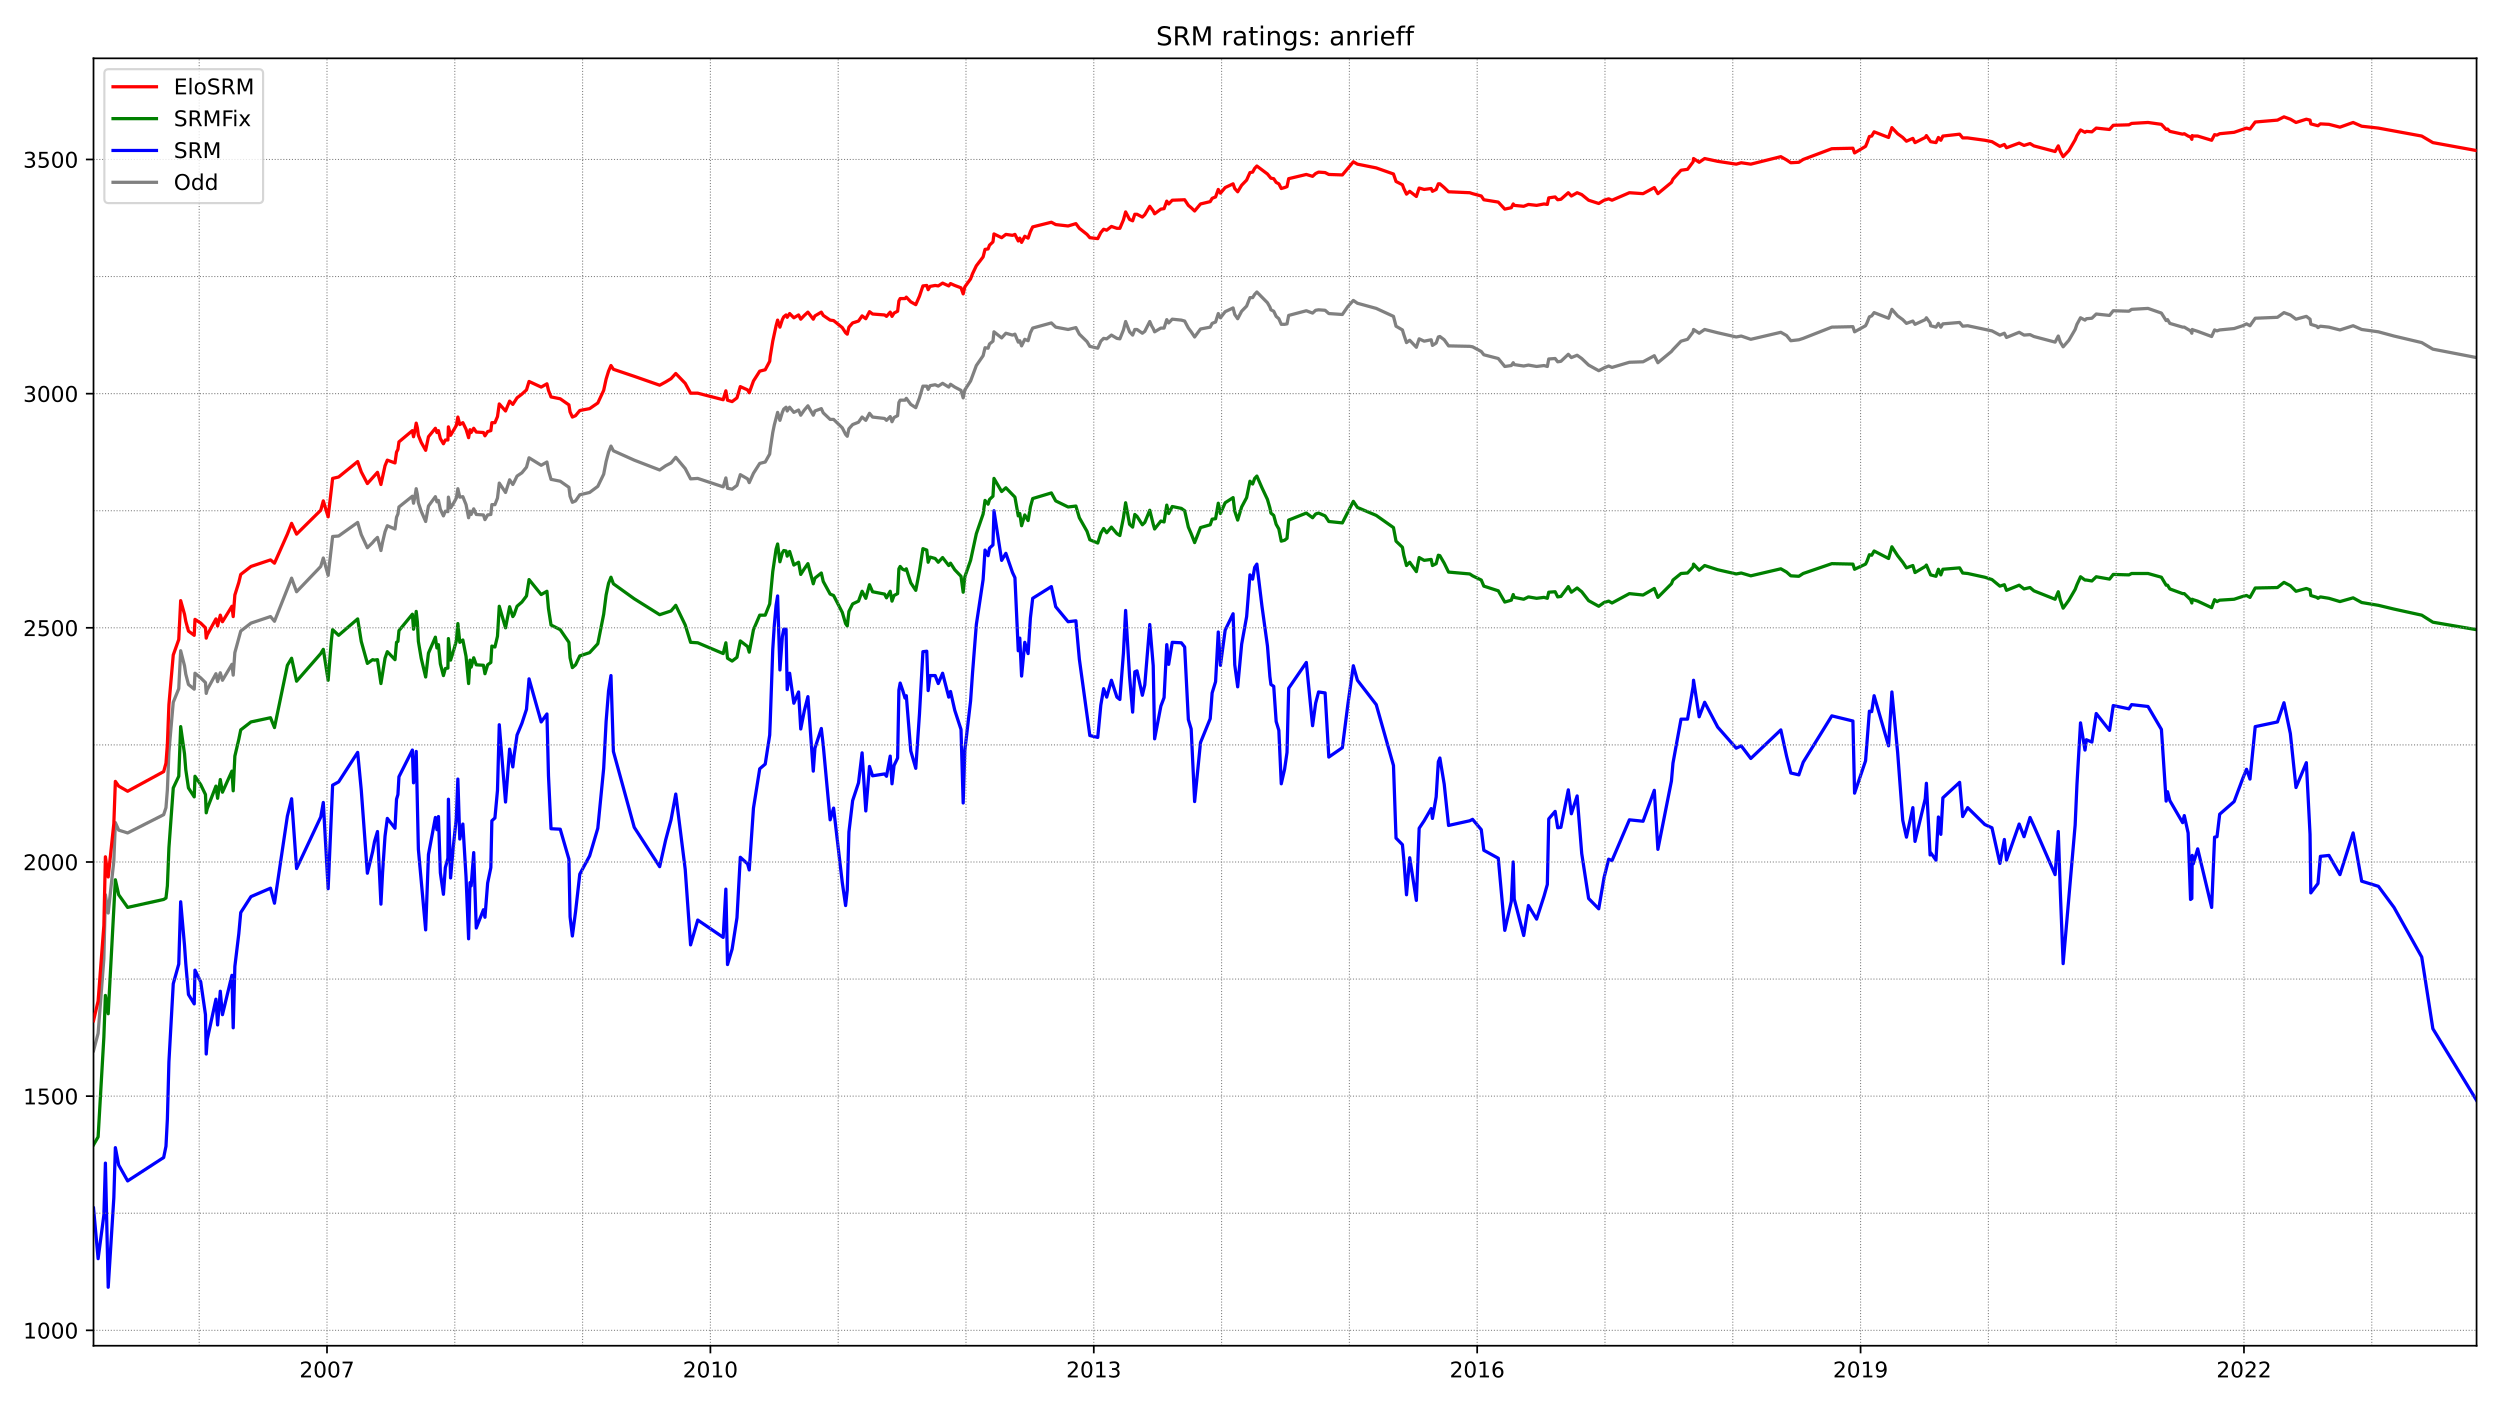 <?xml version="1.0" encoding="utf-8" standalone="no"?>
<!DOCTYPE svg PUBLIC "-//W3C//DTD SVG 1.1//EN"
  "http://www.w3.org/Graphics/SVG/1.1/DTD/svg11.dtd">
<!-- Created with matplotlib (https://matplotlib.org/) -->
<svg height="648pt" version="1.1" viewBox="0 0 1152 648" width="1152pt" xmlns="http://www.w3.org/2000/svg" xmlns:xlink="http://www.w3.org/1999/xlink">
 <defs>
  <style type="text/css">*{stroke-linecap:butt;stroke-linejoin:round;}</style>
 </defs>
 <g id="figure_1">
  <g id="patch_1">
   <path d="M 0 648 
L 1152 648 
L 1152 0 
L 0 0 
z
" style="fill:#ffffff;"/>
  </g>
  <g id="axes_1">
   <g id="patch_2">
    <path d="M 43.09 620.12 
L 1141.2 620.12 
L 1141.2 26.88 
L 43.09 26.88 
z
" style="fill:#ffffff;"/>
   </g>
   <g id="line2d_1">
    <path clip-path="url(#p47e4cdf3d4)" d="M 43.09 484.171 
L 45.21 476.186 
L 47.86 441.872 
L 48.567 412.306 
L 49.862 420.722 
L 52.453 396.767 
L 53.16 379.071 
L 54.691 382.524 
L 58.813 383.819 
L 75.42 375.402 
L 76.48 372.165 
L 77.128 363.964 
L 77.835 346.484 
L 79.837 323.608 
L 82.369 317.349 
L 83.253 299.869 
L 85.019 306.775 
L 85.608 310.659 
L 86.845 315.407 
L 89.495 317.565 
L 89.848 310.228 
L 92.498 312.386 
L 94.677 314.544 
L 95.03 319.508 
L 95.502 317.781 
L 99.506 310.443 
L 100.272 314.112 
L 101.508 310.012 
L 102.509 313.465 
L 106.867 306.127 
L 107.456 311.091 
L 108.222 300.732 
L 110.931 290.805 
L 115.642 287.136 
L 124.652 284.115 
L 126.477 286.273 
L 134.369 266.418 
L 136.665 272.677 
L 147.795 261.023 
L 148.973 257.138 
L 151.211 265.123 
L 153.272 247.211 
L 156.04 246.995 
L 164.814 240.737 
L 166.463 246.348 
L 169.29 252.391 
L 171.704 250.017 
L 172.588 248.938 
L 173.942 247.643 
L 175.532 253.685 
L 176.298 249.801 
L 177.417 245.053 
L 178.477 242.248 
L 182.01 243.758 
L 182.717 238.363 
L 183.364 236.852 
L 183.836 233.615 
L 190.019 228.652 
L 190.549 231.889 
L 191.197 228.867 
L 191.786 225.199 
L 192.316 227.788 
L 192.787 231.673 
L 194.082 235.557 
L 196.143 240.305 
L 197.439 233.184 
L 200.619 228.867 
L 201.326 231.241 
L 202.032 230.594 
L 202.916 234.694 
L 204.329 237.716 
L 205.212 235.557 
L 206.39 235.773 
L 206.626 229.083 
L 207.627 234.047 
L 208.864 232.104 
L 210.277 229.515 
L 210.984 225.199 
L 211.867 229.083 
L 213.28 228.867 
L 214.753 232.536 
L 215.93 238.579 
L 216.578 235.557 
L 217.108 237.068 
L 218.286 234.478 
L 219.464 237.068 
L 222.761 237.284 
L 223.468 239.442 
L 224.705 237.284 
L 226.177 237.068 
L 226.648 232.536 
L 228.061 232.536 
L 229.239 229.515 
L 230.064 222.609 
L 232.949 226.925 
L 234.834 221.098 
L 236.306 223.256 
L 236.895 222.177 
L 238.249 219.372 
L 240.487 217.861 
L 242.607 215.271 
L 243.785 210.955 
L 249.379 214.408 
L 252.029 212.897 
L 252.736 216.782 
L 253.914 220.882 
L 258.154 221.746 
L 262.158 224.551 
L 262.688 228.652 
L 263.748 231.457 
L 265.221 230.81 
L 267.164 228.004 
L 271.699 226.925 
L 275.467 224.12 
L 278.176 218.508 
L 279.295 212.682 
L 280.414 208.365 
L 281.533 205.56 
L 282.652 207.718 
L 292.251 212.034 
L 303.97 216.566 
L 306.738 214.624 
L 309.211 213.329 
L 311.39 210.739 
L 315.748 215.919 
L 318.221 220.667 
L 321.519 220.451 
L 333.238 224.335 
L 334.475 220.235 
L 335.24 224.983 
L 337.36 225.414 
L 339.598 223.688 
L 341.129 218.724 
L 344.486 220.667 
L 345.251 222.393 
L 347.195 218.077 
L 350.08 213.545 
L 352.613 212.897 
L 354.674 209.229 
L 354.909 207.071 
L 356.087 199.301 
L 356.794 195.848 
L 358.325 190.022 
L 359.385 193.69 
L 360.504 190.022 
L 361.151 188.511 
L 362.211 187.648 
L 362.741 189.374 
L 363.86 187.648 
L 365.804 190.022 
L 367.983 188.942 
L 368.984 191.316 
L 370.633 188.942 
L 372.282 187 
L 374.755 191.316 
L 375.52 189.374 
L 378.465 188.295 
L 379.348 190.237 
L 382.528 193.259 
L 384.118 193.259 
L 388.123 197.143 
L 389.654 200.165 
L 390.419 201.028 
L 391.185 197.575 
L 392.893 195.633 
L 395.602 194.554 
L 397.251 192.18 
L 398.958 193.69 
L 400.666 190.453 
L 402.08 192.18 
L 407.615 192.827 
L 408.499 193.69 
L 410.206 191.964 
L 411.031 194.338 
L 411.973 192.395 
L 413.622 191.532 
L 414.211 185.49 
L 414.8 184.41 
L 417.037 184.41 
L 417.626 183.547 
L 419.687 186.353 
L 421.984 187.863 
L 423.692 183.331 
L 425.282 177.936 
L 427.049 177.936 
L 427.696 179.447 
L 428.58 177.72 
L 430.935 177.289 
L 432.349 177.936 
L 434.351 176.641 
L 437.178 178.368 
L 438.002 177.073 
L 439.945 178.368 
L 442.831 179.878 
L 443.832 183.331 
L 444.598 179.663 
L 447.248 175.562 
L 449.898 168.441 
L 453.019 163.909 
L 453.902 160.24 
L 455.316 160.456 
L 455.963 158.513 
L 457.553 157.218 
L 458.024 152.902 
L 461.558 155.708 
L 463.501 153.55 
L 466.563 154.413 
L 467.682 153.981 
L 469.213 157.65 
L 469.92 157.003 
L 470.745 159.377 
L 472.217 156.355 
L 473.748 157.003 
L 474.808 153.334 
L 475.868 151.176 
L 484.466 148.802 
L 486.468 150.744 
L 492.18 151.823 
L 495.773 150.96 
L 497.363 153.981 
L 500.896 157.434 
L 502.191 159.592 
L 505.843 160.456 
L 507.256 157.218 
L 508.552 155.924 
L 509.965 156.139 
L 512.144 154.413 
L 514.676 155.924 
L 516.03 156.139 
L 517.679 152.039 
L 518.681 148.154 
L 520.506 152.902 
L 521.919 154.413 
L 522.921 151.823 
L 523.922 151.823 
L 526.395 153.55 
L 527.514 152.686 
L 529.811 148.154 
L 530.753 150.313 
L 531.401 151.392 
L 532.048 152.902 
L 534.934 151.176 
L 536.406 151.176 
L 537.643 147.291 
L 538.526 148.802 
L 540.175 147.075 
L 544.356 147.507 
L 545.887 147.939 
L 547.595 151.176 
L 548.891 152.902 
L 550.481 155.276 
L 553.19 151.607 
L 557.665 150.744 
L 558.549 149.018 
L 560.139 148.37 
L 561.375 144.486 
L 562.376 146.428 
L 564.555 143.622 
L 568.206 141.896 
L 568.972 144.917 
L 570.326 146.86 
L 572.152 143.407 
L 574.449 141.033 
L 575.98 137.148 
L 577.217 137.148 
L 578.159 135.637 
L 579.16 134.558 
L 584.048 139.522 
L 585.167 141.464 
L 585.638 142.759 
L 586.933 143.407 
L 588.052 145.78 
L 589.289 146.86 
L 590.408 149.449 
L 591.939 149.449 
L 593.058 149.233 
L 593.823 145.349 
L 601.95 143.191 
L 604.836 144.27 
L 606.249 142.975 
L 607.603 142.759 
L 610.607 142.975 
L 612.315 144.486 
L 618.557 144.917 
L 621.089 141.248 
L 623.621 138.443 
L 625.506 139.738 
L 634.163 142.112 
L 642.113 145.78 
L 643.29 150.313 
L 646.235 152.039 
L 646.883 154.197 
L 648.119 157.866 
L 649.592 156.787 
L 652.654 160.024 
L 653.949 156.139 
L 656.246 157.218 
L 659.485 156.571 
L 660.074 159.161 
L 661.782 158.082 
L 662.783 155.276 
L 663.489 155.06 
L 665.492 156.571 
L 667.494 159.377 
L 677.27 159.592 
L 678.565 159.808 
L 682.57 161.966 
L 683.747 163.477 
L 690.402 165.203 
L 693.405 168.872 
L 696.409 168.441 
L 697.292 167.146 
L 697.763 168.009 
L 702.121 168.656 
L 704.3 168.225 
L 708.069 168.872 
L 711.484 168.441 
L 713.015 168.872 
L 713.663 165.419 
L 716.608 165.203 
L 717.785 166.714 
L 719.258 166.498 
L 722.673 163.261 
L 724.087 164.772 
L 726.737 163.693 
L 728.857 165.203 
L 732.037 168.225 
L 736.689 170.814 
L 739.162 169.52 
L 741.282 168.656 
L 742.813 169.304 
L 750.822 166.93 
L 757.124 166.714 
L 762.306 163.909 
L 763.955 167.146 
L 770.197 161.966 
L 770.904 161.103 
L 774.614 157.218 
L 777.617 156.355 
L 780.208 152.902 
L 780.385 151.823 
L 782.976 153.55 
L 785.508 151.823 
L 791.515 153.334 
L 800.054 155.276 
L 802.351 154.845 
L 806.767 156.355 
L 820.606 153.118 
L 823.256 154.629 
L 825.2 157.003 
L 828.91 156.571 
L 830.912 155.924 
L 844.103 150.744 
L 853.82 150.528 
L 854.585 152.902 
L 859.65 150.097 
L 860.298 148.802 
L 861.417 145.996 
L 862.477 145.565 
L 863.596 144.054 
L 870.25 146.644 
L 871.781 142.543 
L 874.431 145.565 
L 876.787 147.291 
L 878.495 149.018 
L 881.439 147.939 
L 882.44 149.449 
L 887.151 147.291 
L 887.681 146.428 
L 889.389 148.802 
L 889.625 150.097 
L 892.098 150.744 
L 893.217 149.018 
L 894.336 150.744 
L 895.278 149.233 
L 902.993 148.586 
L 904.406 150.313 
L 906.703 150.097 
L 917.892 152.471 
L 921.543 154.413 
L 923.604 153.55 
L 924.605 155.492 
L 930.435 153.118 
L 932.673 154.413 
L 935.441 154.197 
L 937.207 155.06 
L 946.983 157.65 
L 948.455 154.845 
L 949.397 157.65 
L 950.693 159.808 
L 953.343 156.787 
L 956.229 151.823 
L 957.053 149.449 
L 958.702 146.428 
L 960.763 147.507 
L 961.411 146.86 
L 963.943 146.644 
L 965.945 144.701 
L 972.07 145.349 
L 973.778 143.191 
L 981.021 143.407 
L 982.258 142.543 
L 989.795 142.112 
L 995.979 144.27 
L 998.158 147.723 
L 998.806 147.291 
L 999.866 149.018 
L 1005.754 150.744 
L 1006.52 150.744 
L 1009.406 152.471 
L 1009.994 153.55 
L 1010.171 151.823 
L 1010.642 152.039 
L 1012.703 152.686 
L 1019.122 155.06 
L 1020.477 152.039 
L 1021.596 152.471 
L 1022.832 152.039 
L 1029.487 151.392 
L 1033.432 150.097 
L 1035.199 149.233 
L 1036.789 150.097 
L 1039.204 146.644 
L 1049.45 146.212 
L 1052.454 144.054 
L 1055.398 145.133 
L 1057.989 147.075 
L 1062.759 145.78 
L 1064.467 147.075 
L 1064.82 149.449 
L 1067.588 150.313 
L 1068.118 150.96 
L 1069.237 150.313 
L 1073.183 150.744 
L 1078.247 152.039 
L 1084.313 150.097 
L 1088.258 151.823 
L 1095.973 152.902 
L 1103.157 154.845 
L 1115.936 157.866 
L 1121.06 160.887 
L 1141.2 164.772 
L 1141.2 164.772 
" style="fill:none;stroke:#808080;stroke-linecap:square;stroke-width:1.5;"/>
   </g>
   <g id="line2d_2">
    <path clip-path="url(#p47e4cdf3d4)" d="M 43.09 556.683 
L 45.21 579.99 
L 47.86 559.92 
L 48.567 535.965 
L 49.862 593.155 
L 52.453 551.935 
L 53.16 528.843 
L 54.691 536.828 
L 58.813 544.166 
L 75.42 533.375 
L 76.48 528.196 
L 77.128 515.679 
L 77.835 489.35 
L 79.837 453.31 
L 82.369 444.246 
L 83.253 415.543 
L 85.019 435.613 
L 85.608 444.03 
L 86.845 458.273 
L 89.495 462.59 
L 89.848 447.051 
L 92.498 452.446 
L 94.677 467.553 
L 95.03 485.681 
L 95.502 478.991 
L 99.506 460.431 
L 100.272 472.301 
L 101.508 456.763 
L 102.509 467.553 
L 106.867 449.425 
L 107.456 473.596 
L 108.222 445.325 
L 110.047 430.218 
L 110.931 420.507 
L 115.642 413.169 
L 124.652 409.284 
L 126.477 416.19 
L 132.425 376.05 
L 134.369 368.065 
L 136.665 400.22 
L 147.795 376.481 
L 148.973 369.791 
L 151.211 409.5 
L 153.272 361.806 
L 156.04 360.296 
L 164.814 346.7 
L 166.463 363.964 
L 169.29 402.379 
L 171.704 392.451 
L 172.588 387.703 
L 173.942 383.171 
L 175.532 416.622 
L 176.298 401.947 
L 177.417 385.33 
L 178.477 377.129 
L 182.01 381.661 
L 182.717 368.281 
L 183.364 366.122 
L 183.836 357.922 
L 190.019 345.621 
L 190.549 360.727 
L 191.197 354.253 
L 191.786 346.268 
L 192.787 391.372 
L 196.143 428.492 
L 197.439 393.746 
L 200.619 376.697 
L 201.326 382.308 
L 202.032 376.266 
L 202.916 402.163 
L 204.329 412.09 
L 205.212 399.789 
L 206.39 395.473 
L 206.626 368.281 
L 207.627 404.537 
L 208.864 390.293 
L 210.277 376.913 
L 210.984 359.001 
L 211.867 386.624 
L 213.28 379.718 
L 214.753 404.105 
L 215.93 432.592 
L 216.578 406.695 
L 217.108 408.205 
L 218.286 392.883 
L 219.464 427.628 
L 222.761 419.212 
L 223.468 422.665 
L 224.705 406.911 
L 226.177 399.789 
L 226.648 378.208 
L 228.061 376.913 
L 229.239 364.18 
L 230.064 333.967 
L 232.949 369.575 
L 234.834 345.189 
L 236.306 353.39 
L 236.895 348.21 
L 238.249 338.715 
L 240.487 333.319 
L 242.607 326.845 
L 243.785 312.817 
L 249.379 332.672 
L 252.029 329.003 
L 252.736 357.49 
L 253.914 381.877 
L 258.154 382.092 
L 262.158 395.904 
L 262.688 422.449 
L 263.748 431.297 
L 265.221 420.075 
L 267.164 402.81 
L 271.699 394.394 
L 275.467 381.661 
L 278.176 354.037 
L 279.295 332.456 
L 280.414 318.428 
L 281.533 311.307 
L 282.652 346.268 
L 292.251 381.229 
L 303.97 399.357 
L 306.738 387.056 
L 309.211 377.776 
L 311.39 365.907 
L 315.748 400.652 
L 318.221 435.397 
L 321.519 423.96 
L 333.238 431.945 
L 334.475 409.716 
L 335.24 444.461 
L 337.36 437.34 
L 339.598 422.88 
L 341.129 395.041 
L 344.486 398.062 
L 345.251 400.868 
L 347.195 372.381 
L 350.08 354.253 
L 352.613 352.095 
L 354.674 338.715 
L 354.909 332.888 
L 356.087 299.221 
L 356.794 288.215 
L 357.618 278.935 
L 358.325 274.619 
L 359.385 308.717 
L 360.504 293.395 
L 361.151 289.942 
L 362.211 289.942 
L 362.741 317.781 
L 363.86 310.228 
L 365.804 324.04 
L 367.983 318.86 
L 368.984 335.909 
L 370.633 327.492 
L 372.282 321.018 
L 374.755 355.332 
L 375.52 344.757 
L 378.465 335.693 
L 379.348 343.462 
L 382.528 377.776 
L 384.118 372.381 
L 388.123 406.695 
L 389.654 417.269 
L 390.419 410.148 
L 391.185 383.387 
L 392.893 368.928 
L 395.602 360.727 
L 397.251 346.915 
L 398.958 373.676 
L 400.666 353.174 
L 402.08 357.49 
L 407.615 356.627 
L 408.499 357.706 
L 410.206 348.426 
L 411.031 361.159 
L 411.973 352.742 
L 413.622 349.289 
L 414.211 317.997 
L 414.8 314.76 
L 415.919 317.997 
L 417.037 321.666 
L 417.626 320.587 
L 419.687 346.052 
L 421.984 354.037 
L 423.692 329.003 
L 425.282 300.3 
L 427.049 300.085 
L 427.696 318.213 
L 428.58 311.307 
L 430.935 311.307 
L 432.349 314.976 
L 434.351 310.228 
L 437.178 321.234 
L 438.002 318.644 
L 439.945 327.277 
L 442.831 336.125 
L 443.832 370.007 
L 444.598 345.836 
L 447.248 322.96 
L 448.131 310.228 
L 449.898 287.783 
L 453.019 267.066 
L 453.902 253.47 
L 455.316 256.059 
L 455.963 252.606 
L 457.553 251.096 
L 458.024 235.342 
L 461.558 258.217 
L 463.501 254.98 
L 466.563 263.829 
L 467.682 266.202 
L 469.213 299.869 
L 469.92 294.042 
L 470.745 311.523 
L 472.217 295.984 
L 473.748 301.164 
L 474.808 284.762 
L 475.868 275.698 
L 484.466 270.303 
L 486.468 279.583 
L 492.18 286.489 
L 495.773 286.057 
L 497.363 303.753 
L 502.191 338.93 
L 505.843 339.794 
L 507.256 324.903 
L 508.552 317.349 
L 509.965 321.234 
L 512.144 313.465 
L 514.676 321.234 
L 516.03 322.313 
L 517.679 300.948 
L 518.681 281.309 
L 520.506 311.738 
L 521.919 328.14 
L 522.921 309.58 
L 523.922 309.149 
L 526.395 320.371 
L 527.514 315.623 
L 529.811 287.783 
L 531.401 306.775 
L 532.048 340.441 
L 534.934 325.334 
L 536.406 321.45 
L 537.643 297.063 
L 538.526 306.127 
L 540.175 295.984 
L 544.356 296.2 
L 545.887 298.142 
L 547.595 331.593 
L 548.891 335.909 
L 550.481 369.36 
L 553.19 342.168 
L 557.665 331.161 
L 558.549 319.292 
L 560.139 314.112 
L 561.375 291.236 
L 562.376 306.559 
L 564.555 290.373 
L 568.206 282.82 
L 568.972 306.343 
L 570.326 316.486 
L 572.152 296.847 
L 574.449 284.115 
L 575.98 264.908 
L 577.217 266.85 
L 578.159 261.455 
L 579.16 259.944 
L 581.515 279.367 
L 584.048 297.711 
L 585.167 311.738 
L 585.638 315.407 
L 586.933 316.27 
L 588.052 332.456 
L 589.289 336.557 
L 590.408 361.159 
L 591.939 354.469 
L 593.058 346.7 
L 593.823 317.134 
L 601.95 305.264 
L 604.836 334.398 
L 606.249 324.04 
L 607.603 318.86 
L 610.607 319.292 
L 612.315 348.858 
L 618.557 344.541 
L 621.089 324.687 
L 623.621 306.775 
L 625.506 313.465 
L 634.163 324.687 
L 642.113 352.742 
L 643.29 386.193 
L 646.235 389.214 
L 646.883 396.12 
L 648.119 412.306 
L 649.592 395.257 
L 652.654 414.896 
L 653.949 381.661 
L 656.246 378.208 
L 659.485 372.597 
L 660.074 377.129 
L 661.782 367.202 
L 662.783 351.016 
L 663.489 349.289 
L 665.492 361.375 
L 667.494 380.366 
L 677.27 378.208 
L 678.565 377.56 
L 682.57 382.308 
L 683.747 391.804 
L 690.402 395.473 
L 693.405 428.707 
L 696.409 415.327 
L 697.292 397.199 
L 697.763 414.248 
L 702.121 431.081 
L 704.3 417.269 
L 708.069 423.528 
L 711.484 412.953 
L 713.015 407.558 
L 713.663 377.345 
L 716.608 373.892 
L 717.785 381.445 
L 719.258 381.229 
L 722.673 363.964 
L 724.087 374.971 
L 726.737 366.77 
L 728.857 393.315 
L 732.037 414.032 
L 736.689 418.78 
L 739.162 404.321 
L 741.282 395.904 
L 742.813 396.552 
L 750.822 377.776 
L 757.124 378.424 
L 762.306 364.18 
L 763.955 391.372 
L 770.197 359.864 
L 770.904 351.663 
L 774.614 331.377 
L 777.617 331.377 
L 780.208 316.27 
L 780.385 313.465 
L 782.976 330.298 
L 785.508 323.608 
L 791.515 335.046 
L 800.054 344.757 
L 802.351 343.678 
L 806.767 349.505 
L 820.606 336.341 
L 823.256 348.426 
L 825.2 356.195 
L 828.91 357.058 
L 830.912 351.232 
L 844.103 329.866 
L 853.82 332.24 
L 854.585 365.475 
L 859.65 350.584 
L 861.417 327.708 
L 862.477 327.924 
L 863.596 320.587 
L 870.25 343.678 
L 871.781 318.86 
L 874.431 346.7 
L 876.787 377.992 
L 878.495 385.761 
L 881.439 372.165 
L 882.44 387.703 
L 887.151 368.065 
L 887.681 360.943 
L 889.389 393.962 
L 889.625 392.883 
L 892.098 396.336 
L 893.217 376.481 
L 894.336 384.466 
L 895.278 367.633 
L 902.993 360.511 
L 904.406 376.266 
L 906.703 372.165 
L 914.594 379.934 
L 917.892 381.445 
L 921.543 397.847 
L 923.604 386.84 
L 924.605 396.336 
L 930.435 379.718 
L 932.673 385.545 
L 935.441 376.697 
L 937.207 380.582 
L 946.983 403.026 
L 948.455 383.171 
L 949.397 411.011 
L 950.693 444.03 
L 956.229 380.15 
L 957.053 361.59 
L 958.702 333.104 
L 960.763 345.621 
L 961.411 340.873 
L 963.943 341.952 
L 965.945 328.787 
L 972.07 336.557 
L 973.778 325.119 
L 981.021 326.629 
L 982.258 324.687 
L 989.795 325.55 
L 995.979 336.125 
L 998.158 369.144 
L 998.806 364.828 
L 999.866 368.928 
L 1005.754 379.071 
L 1006.52 375.834 
L 1008.287 383.819 
L 1009.406 414.464 
L 1009.994 414.032 
L 1010.171 394.178 
L 1010.642 398.062 
L 1012.703 391.156 
L 1019.122 418.133 
L 1020.477 385.761 
L 1021.596 385.545 
L 1022.832 375.186 
L 1029.487 369.36 
L 1033.432 358.785 
L 1035.199 354.469 
L 1036.789 359.001 
L 1039.204 334.83 
L 1049.45 332.672 
L 1052.454 323.824 
L 1055.398 338.067 
L 1057.989 362.885 
L 1062.759 351.447 
L 1064.467 384.466 
L 1064.82 411.443 
L 1068.118 407.126 
L 1069.237 394.609 
L 1073.183 394.178 
L 1078.247 403.026 
L 1084.313 383.819 
L 1088.258 406.047 
L 1095.973 408.421 
L 1103.157 418.133 
L 1115.936 441.009 
L 1121.06 474.027 
L 1141.2 507.046 
L 1141.2 507.046 
" style="fill:none;stroke:#0000ff;stroke-linecap:square;stroke-width:1.5;"/>
   </g>
   <g id="matplotlib.axis_1">
    <g id="xtick_1">
     <g id="line2d_3">
      <defs>
       <path d="M 0 0 
L 0 3.5 
" id="m25ccb518b2" style="stroke:#000000;stroke-width:0.8;"/>
      </defs>
      <g>
       <use style="stroke:#000000;stroke-width:0.8;" x="150.681" xlink:href="#m25ccb518b2" y="620.12"/>
      </g>
     </g>
     <g id="text_1">
      <!-- 2007 -->
      <g transform="translate(137.956 634.718)scale(0.1 -0.1)">
       <defs>
        <path d="M 19.188 8.297 
L 53.609 8.297 
L 53.609 0 
L 7.328 0 
L 7.328 8.297 
Q 12.938 14.109 22.625 23.891 
Q 32.328 33.688 34.812 36.531 
Q 39.547 41.844 41.422 45.531 
Q 43.312 49.219 43.312 52.781 
Q 43.312 58.594 39.234 62.25 
Q 35.156 65.922 28.609 65.922 
Q 23.969 65.922 18.812 64.312 
Q 13.672 62.703 7.812 59.422 
L 7.812 69.391 
Q 13.766 71.781 18.938 73 
Q 24.125 74.219 28.422 74.219 
Q 39.75 74.219 46.484 68.547 
Q 53.219 62.891 53.219 53.422 
Q 53.219 48.922 51.531 44.891 
Q 49.859 40.875 45.406 35.406 
Q 44.188 33.984 37.641 27.219 
Q 31.109 20.453 19.188 8.297 
z
" id="DejaVuSans-50"/>
        <path d="M 31.781 66.406 
Q 24.172 66.406 20.328 58.906 
Q 16.5 51.422 16.5 36.375 
Q 16.5 21.391 20.328 13.891 
Q 24.172 6.391 31.781 6.391 
Q 39.453 6.391 43.281 13.891 
Q 47.125 21.391 47.125 36.375 
Q 47.125 51.422 43.281 58.906 
Q 39.453 66.406 31.781 66.406 
z
M 31.781 74.219 
Q 44.047 74.219 50.516 64.516 
Q 56.984 54.828 56.984 36.375 
Q 56.984 17.969 50.516 8.266 
Q 44.047 -1.422 31.781 -1.422 
Q 19.531 -1.422 13.062 8.266 
Q 6.594 17.969 6.594 36.375 
Q 6.594 54.828 13.062 64.516 
Q 19.531 74.219 31.781 74.219 
z
" id="DejaVuSans-48"/>
        <path d="M 8.203 72.906 
L 55.078 72.906 
L 55.078 68.703 
L 28.609 0 
L 18.312 0 
L 43.219 64.594 
L 8.203 64.594 
z
" id="DejaVuSans-55"/>
       </defs>
       <use xlink:href="#DejaVuSans-50"/>
       <use x="63.623" xlink:href="#DejaVuSans-48"/>
       <use x="127.246" xlink:href="#DejaVuSans-48"/>
       <use x="190.869" xlink:href="#DejaVuSans-55"/>
      </g>
     </g>
    </g>
    <g id="xtick_2">
     <g id="line2d_4">
      <g>
       <use style="stroke:#000000;stroke-width:0.8;" x="327.349" xlink:href="#m25ccb518b2" y="620.12"/>
      </g>
     </g>
     <g id="text_2">
      <!-- 2010 -->
      <g transform="translate(314.624 634.718)scale(0.1 -0.1)">
       <defs>
        <path d="M 12.406 8.297 
L 28.516 8.297 
L 28.516 63.922 
L 10.984 60.406 
L 10.984 69.391 
L 28.422 72.906 
L 38.281 72.906 
L 38.281 8.297 
L 54.391 8.297 
L 54.391 0 
L 12.406 0 
z
" id="DejaVuSans-49"/>
       </defs>
       <use xlink:href="#DejaVuSans-50"/>
       <use x="63.623" xlink:href="#DejaVuSans-48"/>
       <use x="127.246" xlink:href="#DejaVuSans-49"/>
       <use x="190.869" xlink:href="#DejaVuSans-48"/>
      </g>
     </g>
    </g>
    <g id="xtick_3">
     <g id="line2d_5">
      <g>
       <use style="stroke:#000000;stroke-width:0.8;" x="504.017" xlink:href="#m25ccb518b2" y="620.12"/>
      </g>
     </g>
     <g id="text_3">
      <!-- 2013 -->
      <g transform="translate(491.292 634.718)scale(0.1 -0.1)">
       <defs>
        <path d="M 40.578 39.312 
Q 47.656 37.797 51.625 33 
Q 55.609 28.219 55.609 21.188 
Q 55.609 10.406 48.188 4.484 
Q 40.766 -1.422 27.094 -1.422 
Q 22.516 -1.422 17.656 -0.516 
Q 12.797 0.391 7.625 2.203 
L 7.625 11.719 
Q 11.719 9.328 16.594 8.109 
Q 21.484 6.891 26.812 6.891 
Q 36.078 6.891 40.938 10.547 
Q 45.797 14.203 45.797 21.188 
Q 45.797 27.641 41.281 31.266 
Q 36.766 34.906 28.719 34.906 
L 20.219 34.906 
L 20.219 43.016 
L 29.109 43.016 
Q 36.375 43.016 40.234 45.922 
Q 44.094 48.828 44.094 54.297 
Q 44.094 59.906 40.109 62.906 
Q 36.141 65.922 28.719 65.922 
Q 24.656 65.922 20.016 65.031 
Q 15.375 64.156 9.812 62.312 
L 9.812 71.094 
Q 15.438 72.656 20.344 73.438 
Q 25.25 74.219 29.594 74.219 
Q 40.828 74.219 47.359 69.109 
Q 53.906 64.016 53.906 55.328 
Q 53.906 49.266 50.438 45.094 
Q 46.969 40.922 40.578 39.312 
z
" id="DejaVuSans-51"/>
       </defs>
       <use xlink:href="#DejaVuSans-50"/>
       <use x="63.623" xlink:href="#DejaVuSans-48"/>
       <use x="127.246" xlink:href="#DejaVuSans-49"/>
       <use x="190.869" xlink:href="#DejaVuSans-51"/>
      </g>
     </g>
    </g>
    <g id="xtick_4">
     <g id="line2d_6">
      <g>
       <use style="stroke:#000000;stroke-width:0.8;" x="680.685" xlink:href="#m25ccb518b2" y="620.12"/>
      </g>
     </g>
     <g id="text_4">
      <!-- 2016 -->
      <g transform="translate(667.96 634.718)scale(0.1 -0.1)">
       <defs>
        <path d="M 33.016 40.375 
Q 26.375 40.375 22.484 35.828 
Q 18.609 31.297 18.609 23.391 
Q 18.609 15.531 22.484 10.953 
Q 26.375 6.391 33.016 6.391 
Q 39.656 6.391 43.531 10.953 
Q 47.406 15.531 47.406 23.391 
Q 47.406 31.297 43.531 35.828 
Q 39.656 40.375 33.016 40.375 
z
M 52.594 71.297 
L 52.594 62.312 
Q 48.875 64.062 45.094 64.984 
Q 41.312 65.922 37.594 65.922 
Q 27.828 65.922 22.672 59.328 
Q 17.531 52.734 16.797 39.406 
Q 19.672 43.656 24.016 45.922 
Q 28.375 48.188 33.594 48.188 
Q 44.578 48.188 50.953 41.516 
Q 57.328 34.859 57.328 23.391 
Q 57.328 12.156 50.688 5.359 
Q 44.047 -1.422 33.016 -1.422 
Q 20.359 -1.422 13.672 8.266 
Q 6.984 17.969 6.984 36.375 
Q 6.984 53.656 15.188 63.938 
Q 23.391 74.219 37.203 74.219 
Q 40.922 74.219 44.703 73.484 
Q 48.484 72.75 52.594 71.297 
z
" id="DejaVuSans-54"/>
       </defs>
       <use xlink:href="#DejaVuSans-50"/>
       <use x="63.623" xlink:href="#DejaVuSans-48"/>
       <use x="127.246" xlink:href="#DejaVuSans-49"/>
       <use x="190.869" xlink:href="#DejaVuSans-54"/>
      </g>
     </g>
    </g>
    <g id="xtick_5">
     <g id="line2d_7">
      <g>
       <use style="stroke:#000000;stroke-width:0.8;" x="857.353" xlink:href="#m25ccb518b2" y="620.12"/>
      </g>
     </g>
     <g id="text_5">
      <!-- 2019 -->
      <g transform="translate(844.628 634.718)scale(0.1 -0.1)">
       <defs>
        <path d="M 10.984 1.516 
L 10.984 10.5 
Q 14.703 8.734 18.5 7.812 
Q 22.312 6.891 25.984 6.891 
Q 35.75 6.891 40.891 13.453 
Q 46.047 20.016 46.781 33.406 
Q 43.953 29.203 39.594 26.953 
Q 35.25 24.703 29.984 24.703 
Q 19.047 24.703 12.672 31.312 
Q 6.297 37.938 6.297 49.422 
Q 6.297 60.641 12.938 67.422 
Q 19.578 74.219 30.609 74.219 
Q 43.266 74.219 49.922 64.516 
Q 56.594 54.828 56.594 36.375 
Q 56.594 19.141 48.406 8.859 
Q 40.234 -1.422 26.422 -1.422 
Q 22.703 -1.422 18.891 -0.688 
Q 15.094 0.047 10.984 1.516 
z
M 30.609 32.422 
Q 37.25 32.422 41.125 36.953 
Q 45.016 41.5 45.016 49.422 
Q 45.016 57.281 41.125 61.844 
Q 37.25 66.406 30.609 66.406 
Q 23.969 66.406 20.094 61.844 
Q 16.219 57.281 16.219 49.422 
Q 16.219 41.5 20.094 36.953 
Q 23.969 32.422 30.609 32.422 
z
" id="DejaVuSans-57"/>
       </defs>
       <use xlink:href="#DejaVuSans-50"/>
       <use x="63.623" xlink:href="#DejaVuSans-48"/>
       <use x="127.246" xlink:href="#DejaVuSans-49"/>
       <use x="190.869" xlink:href="#DejaVuSans-57"/>
      </g>
     </g>
    </g>
    <g id="xtick_6">
     <g id="line2d_8">
      <g>
       <use style="stroke:#000000;stroke-width:0.8;" x="1034.021" xlink:href="#m25ccb518b2" y="620.12"/>
      </g>
     </g>
     <g id="text_6">
      <!-- 2022 -->
      <g transform="translate(1021.296 634.718)scale(0.1 -0.1)">
       <use xlink:href="#DejaVuSans-50"/>
       <use x="63.623" xlink:href="#DejaVuSans-48"/>
       <use x="127.246" xlink:href="#DejaVuSans-50"/>
       <use x="190.869" xlink:href="#DejaVuSans-50"/>
      </g>
     </g>
    </g>
   </g>
   <g id="matplotlib.axis_2">
    <g id="ytick_1">
     <g id="line2d_9">
      <defs>
       <path d="M 0 0 
L -3.5 0 
" id="md28ae173ad" style="stroke:#000000;stroke-width:0.8;"/>
      </defs>
      <g>
       <use style="stroke:#000000;stroke-width:0.8;" x="43.09" xlink:href="#md28ae173ad" y="613.009"/>
      </g>
     </g>
     <g id="text_7">
      <!-- 1000 -->
      <g transform="translate(10.64 616.808)scale(0.1 -0.1)">
       <use xlink:href="#DejaVuSans-49"/>
       <use x="63.623" xlink:href="#DejaVuSans-48"/>
       <use x="127.246" xlink:href="#DejaVuSans-48"/>
       <use x="190.869" xlink:href="#DejaVuSans-48"/>
      </g>
     </g>
    </g>
    <g id="ytick_2">
     <g id="line2d_10">
      <g>
       <use style="stroke:#000000;stroke-width:0.8;" x="43.09" xlink:href="#md28ae173ad" y="505.104"/>
      </g>
     </g>
     <g id="text_8">
      <!-- 1500 -->
      <g transform="translate(10.64 508.903)scale(0.1 -0.1)">
       <defs>
        <path d="M 10.797 72.906 
L 49.516 72.906 
L 49.516 64.594 
L 19.828 64.594 
L 19.828 46.734 
Q 21.969 47.469 24.109 47.828 
Q 26.266 48.188 28.422 48.188 
Q 40.625 48.188 47.75 41.5 
Q 54.891 34.812 54.891 23.391 
Q 54.891 11.625 47.562 5.094 
Q 40.234 -1.422 26.906 -1.422 
Q 22.312 -1.422 17.547 -0.641 
Q 12.797 0.141 7.719 1.703 
L 7.719 11.625 
Q 12.109 9.234 16.797 8.062 
Q 21.484 6.891 26.703 6.891 
Q 35.156 6.891 40.078 11.328 
Q 45.016 15.766 45.016 23.391 
Q 45.016 31 40.078 35.438 
Q 35.156 39.891 26.703 39.891 
Q 22.75 39.891 18.812 39.016 
Q 14.891 38.141 10.797 36.281 
z
" id="DejaVuSans-53"/>
       </defs>
       <use xlink:href="#DejaVuSans-49"/>
       <use x="63.623" xlink:href="#DejaVuSans-53"/>
       <use x="127.246" xlink:href="#DejaVuSans-48"/>
       <use x="190.869" xlink:href="#DejaVuSans-48"/>
      </g>
     </g>
    </g>
    <g id="ytick_3">
     <g id="line2d_11">
      <g>
       <use style="stroke:#000000;stroke-width:0.8;" x="43.09" xlink:href="#md28ae173ad" y="397.199"/>
      </g>
     </g>
     <g id="text_9">
      <!-- 2000 -->
      <g transform="translate(10.64 400.998)scale(0.1 -0.1)">
       <use xlink:href="#DejaVuSans-50"/>
       <use x="63.623" xlink:href="#DejaVuSans-48"/>
       <use x="127.246" xlink:href="#DejaVuSans-48"/>
       <use x="190.869" xlink:href="#DejaVuSans-48"/>
      </g>
     </g>
    </g>
    <g id="ytick_4">
     <g id="line2d_12">
      <g>
       <use style="stroke:#000000;stroke-width:0.8;" x="43.09" xlink:href="#md28ae173ad" y="289.294"/>
      </g>
     </g>
     <g id="text_10">
      <!-- 2500 -->
      <g transform="translate(10.64 293.093)scale(0.1 -0.1)">
       <use xlink:href="#DejaVuSans-50"/>
       <use x="63.623" xlink:href="#DejaVuSans-53"/>
       <use x="127.246" xlink:href="#DejaVuSans-48"/>
       <use x="190.869" xlink:href="#DejaVuSans-48"/>
      </g>
     </g>
    </g>
    <g id="ytick_5">
     <g id="line2d_13">
      <g>
       <use style="stroke:#000000;stroke-width:0.8;" x="43.09" xlink:href="#md28ae173ad" y="181.389"/>
      </g>
     </g>
     <g id="text_11">
      <!-- 3000 -->
      <g transform="translate(10.64 185.188)scale(0.1 -0.1)">
       <use xlink:href="#DejaVuSans-51"/>
       <use x="63.623" xlink:href="#DejaVuSans-48"/>
       <use x="127.246" xlink:href="#DejaVuSans-48"/>
       <use x="190.869" xlink:href="#DejaVuSans-48"/>
      </g>
     </g>
    </g>
    <g id="ytick_6">
     <g id="line2d_14">
      <g>
       <use style="stroke:#000000;stroke-width:0.8;" x="43.09" xlink:href="#md28ae173ad" y="73.484"/>
      </g>
     </g>
     <g id="text_12">
      <!-- 3500 -->
      <g transform="translate(10.64 77.283)scale(0.1 -0.1)">
       <use xlink:href="#DejaVuSans-51"/>
       <use x="63.623" xlink:href="#DejaVuSans-53"/>
       <use x="127.246" xlink:href="#DejaVuSans-48"/>
       <use x="190.869" xlink:href="#DejaVuSans-48"/>
      </g>
     </g>
    </g>
   </g>
   <g id="line2d_15">
    <path clip-path="url(#p47e4cdf3d4)" d="M 43.09 527.548 
L 45.21 523.88 
L 47.86 477.912 
L 48.567 458.705 
L 49.862 467.122 
L 53.16 405.4 
L 54.691 412.306 
L 58.813 418.133 
L 75.42 414.464 
L 76.48 413.816 
L 77.128 408.205 
L 77.835 390.725 
L 79.837 363.101 
L 82.369 357.706 
L 83.253 334.83 
L 85.019 347.347 
L 85.608 354.685 
L 86.845 363.101 
L 89.495 367.202 
L 89.848 357.706 
L 92.498 361.59 
L 94.677 366.122 
L 95.03 374.539 
L 95.502 372.597 
L 99.506 362.238 
L 100.272 367.849 
L 101.508 359.217 
L 102.509 365.043 
L 106.867 355.332 
L 107.456 364.396 
L 108.222 348.426 
L 110.047 340.657 
L 110.931 336.341 
L 115.642 332.672 
L 124.652 330.73 
L 126.477 335.262 
L 132.425 306.559 
L 134.369 303.322 
L 136.665 313.896 
L 147.795 301.164 
L 148.973 299.221 
L 151.211 313.465 
L 152.683 295.337 
L 153.272 290.157 
L 156.04 292.747 
L 164.814 285.194 
L 166.463 295.553 
L 169.29 305.696 
L 171.704 303.969 
L 172.588 304.185 
L 173.942 303.969 
L 175.532 314.976 
L 177.417 303.322 
L 178.477 300.3 
L 182.01 303.969 
L 182.717 295.984 
L 183.364 295.553 
L 183.836 290.589 
L 190.019 283.036 
L 190.549 289.942 
L 191.197 286.704 
L 191.786 281.741 
L 192.316 286.489 
L 192.787 295.553 
L 194.082 303.322 
L 196.143 311.954 
L 197.439 300.948 
L 200.619 293.61 
L 201.326 298.574 
L 202.032 297.063 
L 202.916 305.911 
L 204.329 311.307 
L 205.212 308.07 
L 206.39 307.854 
L 206.626 294.258 
L 207.627 304.185 
L 208.864 300.3 
L 210.277 295.337 
L 210.984 287.352 
L 211.867 295.984 
L 213.28 294.905 
L 214.753 302.459 
L 215.93 314.976 
L 216.578 304.185 
L 217.108 307.422 
L 218.286 303.106 
L 219.464 306.343 
L 222.761 306.559 
L 223.468 310.443 
L 224.705 306.343 
L 226.177 305.264 
L 226.648 297.711 
L 228.061 298.142 
L 229.239 293.179 
L 230.064 279.367 
L 232.949 289.294 
L 234.834 279.583 
L 236.306 284.115 
L 236.895 283.251 
L 238.249 279.367 
L 240.487 277.425 
L 242.607 274.619 
L 243.785 267.066 
L 249.379 273.972 
L 252.029 272.461 
L 252.736 280.446 
L 253.914 287.999 
L 258.154 290.157 
L 262.158 295.984 
L 262.688 303.106 
L 263.748 307.638 
L 265.221 306.343 
L 267.164 302.243 
L 271.699 300.732 
L 275.467 296.632 
L 278.176 283.036 
L 279.295 274.187 
L 280.414 268.792 
L 281.533 265.987 
L 282.652 269.008 
L 292.251 275.914 
L 303.97 283.251 
L 309.211 281.525 
L 311.39 278.935 
L 315.748 287.999 
L 318.221 295.984 
L 321.519 296.2 
L 333.238 301.164 
L 334.475 296.2 
L 335.24 303.322 
L 337.36 304.617 
L 339.598 302.89 
L 341.129 295.337 
L 344.486 297.927 
L 345.251 300.516 
L 347.195 290.157 
L 350.08 283.467 
L 352.613 283.467 
L 354.674 278.288 
L 356.087 263.397 
L 357.618 253.038 
L 358.325 250.664 
L 359.385 258.865 
L 360.504 254.765 
L 361.151 253.685 
L 362.211 253.901 
L 362.741 256.275 
L 363.86 254.117 
L 365.804 260.376 
L 367.983 259.081 
L 368.984 264.692 
L 370.633 262.102 
L 372.282 259.728 
L 374.755 269.008 
L 375.52 266.418 
L 378.465 264.044 
L 379.348 267.929 
L 382.528 273.756 
L 384.118 274.403 
L 388.123 282.172 
L 389.654 287.352 
L 390.419 288.431 
L 391.185 281.741 
L 392.893 278.288 
L 395.602 276.993 
L 397.251 272.461 
L 398.958 275.698 
L 400.666 269.44 
L 402.08 272.677 
L 407.615 273.756 
L 408.499 275.482 
L 410.206 272.461 
L 411.031 276.993 
L 411.973 274.403 
L 413.622 273.54 
L 414.211 262.102 
L 414.8 261.023 
L 415.919 262.318 
L 417.037 262.749 
L 417.626 262.102 
L 419.687 268.576 
L 421.984 272.029 
L 423.692 263.181 
L 425.282 252.822 
L 427.049 253.47 
L 427.696 259.081 
L 428.58 256.707 
L 430.935 257.354 
L 432.349 259.081 
L 434.351 256.923 
L 437.178 260.591 
L 438.002 259.512 
L 439.945 262.534 
L 442.831 265.555 
L 443.832 272.893 
L 444.598 265.771 
L 447.248 258.217 
L 449.898 245.916 
L 453.019 236.852 
L 453.902 230.594 
L 455.316 232.32 
L 455.963 230.162 
L 457.553 228.652 
L 458.024 220.451 
L 461.558 226.493 
L 463.501 224.767 
L 467.682 229.083 
L 469.213 237.716 
L 469.92 236.636 
L 470.745 242.248 
L 472.217 237.284 
L 473.748 239.874 
L 474.808 233.615 
L 475.868 229.731 
L 484.466 227.141 
L 486.468 230.81 
L 492.18 233.615 
L 495.773 233.184 
L 497.363 238.579 
L 500.896 244.837 
L 502.191 248.722 
L 505.843 250.233 
L 507.256 245.701 
L 508.552 243.542 
L 509.965 245.485 
L 512.144 242.895 
L 514.676 245.916 
L 516.03 246.78 
L 517.679 238.579 
L 518.681 231.673 
L 520.506 241.6 
L 521.919 242.895 
L 522.921 237.068 
L 523.922 237.931 
L 526.395 241.816 
L 527.514 240.737 
L 529.811 235.126 
L 531.401 241.6 
L 532.048 243.758 
L 534.934 240.089 
L 536.406 240.521 
L 537.643 232.752 
L 538.526 236.636 
L 540.175 233.399 
L 544.356 234.263 
L 545.887 235.342 
L 547.595 242.895 
L 548.891 245.916 
L 550.481 250.017 
L 553.19 243.111 
L 557.665 241.816 
L 558.549 239.226 
L 560.139 239.01 
L 561.375 231.889 
L 562.376 236.636 
L 564.555 231.673 
L 568.206 229.299 
L 568.972 235.557 
L 570.326 239.658 
L 572.152 233.615 
L 574.449 229.299 
L 575.98 221.746 
L 577.217 223.04 
L 578.159 220.451 
L 579.16 219.372 
L 581.515 224.767 
L 584.048 230.162 
L 585.167 234.047 
L 585.638 236.421 
L 586.933 237.5 
L 588.052 241.6 
L 589.289 243.758 
L 590.408 249.369 
L 591.939 248.938 
L 593.058 248.074 
L 593.823 239.658 
L 601.95 236.421 
L 604.836 238.579 
L 606.249 236.852 
L 607.603 236.421 
L 610.607 237.716 
L 612.315 240.305 
L 618.557 240.953 
L 623.621 231.025 
L 625.506 233.831 
L 634.163 237.5 
L 642.113 243.111 
L 643.29 249.369 
L 646.235 252.175 
L 646.883 255.844 
L 648.119 260.591 
L 649.592 259.081 
L 652.654 263.397 
L 653.949 256.923 
L 656.246 258.217 
L 659.485 257.786 
L 660.074 260.591 
L 661.782 259.728 
L 662.783 255.844 
L 663.489 256.059 
L 665.492 259.512 
L 667.494 263.613 
L 677.27 264.476 
L 678.565 265.339 
L 682.57 267.282 
L 683.747 270.087 
L 690.402 272.245 
L 693.405 277.425 
L 696.409 276.561 
L 697.292 273.972 
L 697.763 275.266 
L 702.121 276.13 
L 704.3 275.051 
L 708.069 275.698 
L 711.484 275.266 
L 713.015 275.698 
L 713.663 272.893 
L 716.608 272.677 
L 717.785 275.051 
L 719.258 274.835 
L 722.673 270.303 
L 724.087 272.893 
L 726.737 270.95 
L 728.857 272.677 
L 732.037 276.777 
L 736.689 279.367 
L 739.162 277.64 
L 741.282 276.993 
L 742.813 277.856 
L 750.822 273.54 
L 757.124 274.187 
L 762.306 271.166 
L 763.955 275.266 
L 770.197 269.008 
L 770.904 267.282 
L 774.614 264.26 
L 777.617 264.044 
L 780.208 261.239 
L 780.385 259.944 
L 782.976 262.749 
L 785.508 260.591 
L 791.515 262.534 
L 800.054 264.476 
L 802.351 264.044 
L 806.767 265.339 
L 820.606 262.102 
L 823.256 263.613 
L 825.2 265.339 
L 828.91 265.555 
L 830.912 264.26 
L 844.103 259.728 
L 853.82 259.944 
L 854.585 262.318 
L 859.65 259.944 
L 860.298 258.649 
L 861.417 255.628 
L 862.477 255.844 
L 863.596 253.901 
L 870.25 257.354 
L 871.781 251.959 
L 874.431 256.059 
L 876.787 259.081 
L 878.495 261.67 
L 881.439 260.591 
L 882.44 263.829 
L 887.151 261.023 
L 887.681 260.376 
L 889.625 264.908 
L 892.098 265.555 
L 893.217 262.318 
L 894.336 264.908 
L 895.278 262.318 
L 902.993 261.67 
L 904.406 264.044 
L 906.703 264.26 
L 914.594 265.987 
L 917.892 267.066 
L 921.543 270.087 
L 923.604 269.44 
L 924.605 272.029 
L 930.435 269.655 
L 932.673 271.382 
L 935.441 270.734 
L 937.207 272.245 
L 946.983 276.13 
L 948.455 272.677 
L 949.397 276.561 
L 950.693 280.23 
L 953.343 276.561 
L 956.229 271.598 
L 957.053 269.44 
L 958.702 265.771 
L 960.763 267.282 
L 961.411 267.282 
L 963.943 267.713 
L 965.945 265.771 
L 972.07 266.85 
L 973.778 264.692 
L 981.021 264.908 
L 982.258 264.26 
L 989.795 264.26 
L 995.979 265.987 
L 998.158 269.655 
L 998.806 269.655 
L 999.866 271.382 
L 1005.754 273.54 
L 1006.52 273.54 
L 1009.406 276.346 
L 1009.994 277.856 
L 1010.171 276.13 
L 1010.642 276.346 
L 1012.703 276.993 
L 1019.122 280.014 
L 1020.477 276.346 
L 1021.596 277.209 
L 1022.832 276.561 
L 1029.487 276.13 
L 1033.432 274.835 
L 1035.199 274.403 
L 1036.789 275.266 
L 1039.204 270.95 
L 1049.45 270.734 
L 1052.454 268.361 
L 1055.398 269.871 
L 1057.989 272.461 
L 1062.759 271.166 
L 1064.467 271.814 
L 1064.82 274.403 
L 1067.588 275.266 
L 1068.118 275.698 
L 1069.237 275.051 
L 1073.183 275.698 
L 1078.247 277.209 
L 1084.313 275.482 
L 1088.258 277.64 
L 1095.973 278.935 
L 1103.157 280.662 
L 1115.936 283.467 
L 1121.06 286.704 
L 1141.2 290.157 
L 1141.2 290.157 
" style="fill:none;stroke:#008000;stroke-linecap:square;stroke-width:1.5;"/>
   </g>
   <g id="line2d_16">
    <path clip-path="url(#p47e4cdf3d4)" d="M 43.09 613.009 
L 1141.2 613.009 
" style="fill:none;stroke:#808080;stroke-dasharray:0.5,0.825;stroke-dashoffset:0;stroke-width:0.5;"/>
   </g>
   <g id="line2d_17">
    <path clip-path="url(#p47e4cdf3d4)" d="M 43.09 559.057 
L 1141.2 559.057 
" style="fill:none;stroke:#808080;stroke-dasharray:0.5,0.825;stroke-dashoffset:0;stroke-width:0.5;"/>
   </g>
   <g id="line2d_18">
    <path clip-path="url(#p47e4cdf3d4)" d="M 43.09 505.104 
L 1141.2 505.104 
" style="fill:none;stroke:#808080;stroke-dasharray:0.5,0.825;stroke-dashoffset:0;stroke-width:0.5;"/>
   </g>
   <g id="line2d_19">
    <path clip-path="url(#p47e4cdf3d4)" d="M 43.09 451.152 
L 1141.2 451.152 
" style="fill:none;stroke:#808080;stroke-dasharray:0.5,0.825;stroke-dashoffset:0;stroke-width:0.5;"/>
   </g>
   <g id="line2d_20">
    <path clip-path="url(#p47e4cdf3d4)" d="M 43.09 397.199 
L 1141.2 397.199 
" style="fill:none;stroke:#808080;stroke-dasharray:0.5,0.825;stroke-dashoffset:0;stroke-width:0.5;"/>
   </g>
   <g id="line2d_21">
    <path clip-path="url(#p47e4cdf3d4)" d="M 43.09 343.247 
L 1141.2 343.247 
" style="fill:none;stroke:#808080;stroke-dasharray:0.5,0.825;stroke-dashoffset:0;stroke-width:0.5;"/>
   </g>
   <g id="line2d_22">
    <path clip-path="url(#p47e4cdf3d4)" d="M 43.09 289.294 
L 1141.2 289.294 
" style="fill:none;stroke:#808080;stroke-dasharray:0.5,0.825;stroke-dashoffset:0;stroke-width:0.5;"/>
   </g>
   <g id="line2d_23">
    <path clip-path="url(#p47e4cdf3d4)" d="M 43.09 235.342 
L 1141.2 235.342 
" style="fill:none;stroke:#808080;stroke-dasharray:0.5,0.825;stroke-dashoffset:0;stroke-width:0.5;"/>
   </g>
   <g id="line2d_24">
    <path clip-path="url(#p47e4cdf3d4)" d="M 43.09 181.389 
L 1141.2 181.389 
" style="fill:none;stroke:#808080;stroke-dasharray:0.5,0.825;stroke-dashoffset:0;stroke-width:0.5;"/>
   </g>
   <g id="line2d_25">
    <path clip-path="url(#p47e4cdf3d4)" d="M 43.09 127.437 
L 1141.2 127.437 
" style="fill:none;stroke:#808080;stroke-dasharray:0.5,0.825;stroke-dashoffset:0;stroke-width:0.5;"/>
   </g>
   <g id="line2d_26">
    <path clip-path="url(#p47e4cdf3d4)" d="M 43.09 73.484 
L 1141.2 73.484 
" style="fill:none;stroke:#808080;stroke-dasharray:0.5,0.825;stroke-dashoffset:0;stroke-width:0.5;"/>
   </g>
   <g id="line2d_27">
    <path clip-path="url(#p47e4cdf3d4)" d="M 91.792 620.12 
L 91.792 26.88 
" style="fill:none;stroke:#808080;stroke-dasharray:0.5,0.825;stroke-dashoffset:0;stroke-width:0.5;"/>
   </g>
   <g id="line2d_28">
    <path clip-path="url(#p47e4cdf3d4)" d="M 150.681 620.12 
L 150.681 26.88 
" style="fill:none;stroke:#808080;stroke-dasharray:0.5,0.825;stroke-dashoffset:0;stroke-width:0.5;"/>
   </g>
   <g id="line2d_29">
    <path clip-path="url(#p47e4cdf3d4)" d="M 209.57 620.12 
L 209.57 26.88 
" style="fill:none;stroke:#808080;stroke-dasharray:0.5,0.825;stroke-dashoffset:0;stroke-width:0.5;"/>
   </g>
   <g id="line2d_30">
    <path clip-path="url(#p47e4cdf3d4)" d="M 268.46 620.12 
L 268.46 26.88 
" style="fill:none;stroke:#808080;stroke-dasharray:0.5,0.825;stroke-dashoffset:0;stroke-width:0.5;"/>
   </g>
   <g id="line2d_31">
    <path clip-path="url(#p47e4cdf3d4)" d="M 327.349 620.12 
L 327.349 26.88 
" style="fill:none;stroke:#808080;stroke-dasharray:0.5,0.825;stroke-dashoffset:0;stroke-width:0.5;"/>
   </g>
   <g id="line2d_32">
    <path clip-path="url(#p47e4cdf3d4)" d="M 386.238 620.12 
L 386.238 26.88 
" style="fill:none;stroke:#808080;stroke-dasharray:0.5,0.825;stroke-dashoffset:0;stroke-width:0.5;"/>
   </g>
   <g id="line2d_33">
    <path clip-path="url(#p47e4cdf3d4)" d="M 445.128 620.12 
L 445.128 26.88 
" style="fill:none;stroke:#808080;stroke-dasharray:0.5,0.825;stroke-dashoffset:0;stroke-width:0.5;"/>
   </g>
   <g id="line2d_34">
    <path clip-path="url(#p47e4cdf3d4)" d="M 504.017 620.12 
L 504.017 26.88 
" style="fill:none;stroke:#808080;stroke-dasharray:0.5,0.825;stroke-dashoffset:0;stroke-width:0.5;"/>
   </g>
   <g id="line2d_35">
    <path clip-path="url(#p47e4cdf3d4)" d="M 562.906 620.12 
L 562.906 26.88 
" style="fill:none;stroke:#808080;stroke-dasharray:0.5,0.825;stroke-dashoffset:0;stroke-width:0.5;"/>
   </g>
   <g id="line2d_36">
    <path clip-path="url(#p47e4cdf3d4)" d="M 621.796 620.12 
L 621.796 26.88 
" style="fill:none;stroke:#808080;stroke-dasharray:0.5,0.825;stroke-dashoffset:0;stroke-width:0.5;"/>
   </g>
   <g id="line2d_37">
    <path clip-path="url(#p47e4cdf3d4)" d="M 680.685 620.12 
L 680.685 26.88 
" style="fill:none;stroke:#808080;stroke-dasharray:0.5,0.825;stroke-dashoffset:0;stroke-width:0.5;"/>
   </g>
   <g id="line2d_38">
    <path clip-path="url(#p47e4cdf3d4)" d="M 739.575 620.12 
L 739.575 26.88 
" style="fill:none;stroke:#808080;stroke-dasharray:0.5,0.825;stroke-dashoffset:0;stroke-width:0.5;"/>
   </g>
   <g id="line2d_39">
    <path clip-path="url(#p47e4cdf3d4)" d="M 798.464 620.12 
L 798.464 26.88 
" style="fill:none;stroke:#808080;stroke-dasharray:0.5,0.825;stroke-dashoffset:0;stroke-width:0.5;"/>
   </g>
   <g id="line2d_40">
    <path clip-path="url(#p47e4cdf3d4)" d="M 857.353 620.12 
L 857.353 26.88 
" style="fill:none;stroke:#808080;stroke-dasharray:0.5,0.825;stroke-dashoffset:0;stroke-width:0.5;"/>
   </g>
   <g id="line2d_41">
    <path clip-path="url(#p47e4cdf3d4)" d="M 916.243 620.12 
L 916.243 26.88 
" style="fill:none;stroke:#808080;stroke-dasharray:0.5,0.825;stroke-dashoffset:0;stroke-width:0.5;"/>
   </g>
   <g id="line2d_42">
    <path clip-path="url(#p47e4cdf3d4)" d="M 975.132 620.12 
L 975.132 26.88 
" style="fill:none;stroke:#808080;stroke-dasharray:0.5,0.825;stroke-dashoffset:0;stroke-width:0.5;"/>
   </g>
   <g id="line2d_43">
    <path clip-path="url(#p47e4cdf3d4)" d="M 1034.021 620.12 
L 1034.021 26.88 
" style="fill:none;stroke:#808080;stroke-dasharray:0.5,0.825;stroke-dashoffset:0;stroke-width:0.5;"/>
   </g>
   <g id="line2d_44">
    <path clip-path="url(#p47e4cdf3d4)" d="M 1092.911 620.12 
L 1092.911 26.88 
" style="fill:none;stroke:#808080;stroke-dasharray:0.5,0.825;stroke-dashoffset:0;stroke-width:0.5;"/>
   </g>
   <g id="patch_3">
    <path d="M 43.09 620.12 
L 43.09 26.88 
" style="fill:none;stroke:#000000;stroke-linecap:square;stroke-linejoin:miter;stroke-width:0.8;"/>
   </g>
   <g id="patch_4">
    <path d="M 1141.2 620.12 
L 1141.2 26.88 
" style="fill:none;stroke:#000000;stroke-linecap:square;stroke-linejoin:miter;stroke-width:0.8;"/>
   </g>
   <g id="patch_5">
    <path d="M 43.09 620.12 
L 1141.2 620.12 
" style="fill:none;stroke:#000000;stroke-linecap:square;stroke-linejoin:miter;stroke-width:0.8;"/>
   </g>
   <g id="patch_6">
    <path d="M 43.09 26.88 
L 1141.2 26.88 
" style="fill:none;stroke:#000000;stroke-linecap:square;stroke-linejoin:miter;stroke-width:0.8;"/>
   </g>
   <g id="line2d_45">
    <path clip-path="url(#p47e4cdf3d4)" d="M 43.09 470.359 
L 45.21 461.295 
L 47.86 426.549 
L 48.567 394.825 
L 49.862 404.105 
L 52.453 379.503 
L 53.16 360.08 
L 54.691 362.238 
L 58.813 364.612 
L 75.42 355.548 
L 76.48 351.663 
L 77.128 343.031 
L 77.835 324.687 
L 79.837 301.811 
L 82.369 294.689 
L 83.253 276.777 
L 85.019 283.036 
L 85.608 286.273 
L 86.845 290.805 
L 89.495 292.747 
L 89.848 285.41 
L 92.498 287.136 
L 94.677 289.294 
L 95.03 294.042 
L 95.502 292.531 
L 99.506 285.194 
L 100.272 288.431 
L 101.508 283.467 
L 102.509 286.489 
L 106.867 279.367 
L 107.456 284.115 
L 108.222 274.187 
L 110.047 268.361 
L 110.931 264.692 
L 115.642 261.023 
L 124.652 258.002 
L 126.477 259.512 
L 132.425 246.132 
L 134.369 241.168 
L 136.665 246.132 
L 147.795 235.126 
L 148.973 230.81 
L 151.211 238.147 
L 153.272 220.451 
L 156.04 219.803 
L 164.814 212.682 
L 166.463 217.429 
L 169.29 222.825 
L 172.588 219.156 
L 173.942 217.645 
L 175.532 223.256 
L 177.417 214.624 
L 178.477 212.034 
L 182.01 213.329 
L 182.717 208.365 
L 183.364 207.071 
L 183.836 203.618 
L 190.019 198.438 
L 190.549 201.244 
L 191.197 198.438 
L 191.786 194.985 
L 192.316 197.143 
L 192.787 200.596 
L 194.082 203.833 
L 196.143 207.502 
L 197.439 201.244 
L 200.619 197.359 
L 201.326 199.301 
L 202.032 198.438 
L 202.916 202.107 
L 204.329 204.481 
L 205.212 202.754 
L 206.39 202.754 
L 206.626 196.712 
L 207.627 200.596 
L 210.277 196.064 
L 210.984 192.18 
L 211.867 195.633 
L 213.28 194.769 
L 214.753 197.791 
L 215.93 201.675 
L 216.578 198.007 
L 217.108 199.301 
L 218.286 197.359 
L 219.464 199.086 
L 222.761 199.301 
L 223.468 200.812 
L 224.705 198.87 
L 226.177 198.438 
L 226.648 194.769 
L 228.061 194.769 
L 229.239 191.964 
L 230.064 186.137 
L 232.949 189.374 
L 234.834 184.842 
L 236.306 186.353 
L 238.249 183.331 
L 240.487 181.605 
L 242.607 179.663 
L 243.785 175.778 
L 249.379 178.368 
L 252.029 176.857 
L 252.736 179.878 
L 253.914 182.9 
L 258.154 183.763 
L 262.158 186.569 
L 262.688 189.806 
L 263.748 192.18 
L 265.221 191.532 
L 267.164 189.158 
L 271.699 188.295 
L 275.467 185.705 
L 278.176 179.878 
L 279.295 174.699 
L 280.414 171.03 
L 281.533 168.441 
L 282.652 170.167 
L 292.251 173.404 
L 303.97 177.505 
L 306.738 175.994 
L 309.211 174.483 
L 311.39 172.109 
L 315.748 176.641 
L 318.221 181.173 
L 321.519 181.173 
L 333.238 184.195 
L 334.475 180.094 
L 335.24 184.41 
L 337.36 185.058 
L 339.598 183.331 
L 341.129 178.152 
L 344.486 179.663 
L 345.251 180.958 
L 347.195 175.562 
L 350.08 171.03 
L 352.613 170.383 
L 354.674 166.498 
L 354.909 164.34 
L 356.087 157.218 
L 357.618 150.097 
L 358.325 147.507 
L 359.385 150.744 
L 360.504 147.291 
L 361.151 145.996 
L 362.211 145.133 
L 362.741 146.212 
L 363.86 144.486 
L 365.804 146.428 
L 367.983 145.133 
L 368.984 147.075 
L 370.633 145.349 
L 372.282 143.838 
L 374.755 147.075 
L 375.52 145.565 
L 378.465 143.838 
L 379.348 145.349 
L 382.528 147.507 
L 384.118 147.723 
L 388.123 150.96 
L 389.654 153.334 
L 390.419 153.981 
L 391.185 150.744 
L 392.893 148.802 
L 395.602 147.939 
L 397.251 145.565 
L 398.958 146.86 
L 400.666 143.622 
L 402.08 144.701 
L 407.615 145.133 
L 408.499 145.78 
L 410.206 143.838 
L 411.031 145.78 
L 411.973 144.27 
L 413.622 143.407 
L 414.211 138.659 
L 414.8 137.58 
L 417.037 137.58 
L 417.626 136.932 
L 419.687 139.09 
L 421.984 140.385 
L 423.692 136.501 
L 425.282 131.753 
L 427.049 131.537 
L 427.696 133.479 
L 428.58 131.969 
L 430.935 131.537 
L 432.349 131.753 
L 434.351 130.458 
L 437.178 131.753 
L 438.002 130.674 
L 439.945 131.537 
L 442.831 132.616 
L 443.832 135.422 
L 444.598 132.184 
L 447.248 128.516 
L 448.131 126.142 
L 449.898 122.473 
L 453.019 118.373 
L 453.902 114.92 
L 455.316 114.704 
L 455.963 112.977 
L 457.553 111.467 
L 458.024 107.798 
L 461.558 109.524 
L 463.501 108.014 
L 466.563 108.445 
L 467.682 108.014 
L 469.213 111.035 
L 469.92 109.74 
L 470.745 111.683 
L 472.217 108.877 
L 473.748 109.74 
L 474.808 106.719 
L 475.868 104.561 
L 484.466 102.403 
L 486.468 103.482 
L 492.18 104.129 
L 495.773 103.05 
L 497.363 105.208 
L 500.896 108.014 
L 502.191 109.524 
L 505.843 109.956 
L 507.256 107.151 
L 508.552 105.64 
L 509.965 106.071 
L 512.144 104.345 
L 514.676 105.208 
L 516.03 105.208 
L 517.679 101.324 
L 518.681 97.655 
L 520.506 101.108 
L 521.919 101.755 
L 522.921 98.734 
L 523.922 98.734 
L 526.395 100.029 
L 527.514 98.95 
L 529.811 95.065 
L 531.401 97.223 
L 532.048 98.518 
L 534.934 96.36 
L 536.406 96.144 
L 537.643 92.691 
L 538.526 93.986 
L 540.175 92.26 
L 545.887 92.044 
L 547.595 94.634 
L 548.891 95.713 
L 550.481 97.223 
L 553.19 93.986 
L 557.665 92.907 
L 558.549 91.396 
L 560.139 90.749 
L 561.375 87.296 
L 562.376 89.022 
L 564.555 86.433 
L 568.206 84.706 
L 568.972 86.864 
L 570.326 88.375 
L 572.152 85.354 
L 574.449 82.98 
L 575.98 79.527 
L 577.217 79.311 
L 578.159 77.585 
L 579.16 76.505 
L 584.048 80.174 
L 585.638 82.117 
L 586.933 82.332 
L 588.052 84.059 
L 589.289 84.706 
L 590.408 86.864 
L 591.939 86.433 
L 593.058 86.001 
L 593.823 82.332 
L 601.95 80.39 
L 604.836 81.253 
L 606.249 79.958 
L 607.603 79.311 
L 610.607 79.527 
L 612.315 80.39 
L 618.557 80.606 
L 623.621 74.563 
L 625.506 75.642 
L 634.163 77.369 
L 642.113 80.174 
L 643.29 83.627 
L 646.235 85.138 
L 646.883 86.864 
L 648.119 89.454 
L 649.592 88.159 
L 652.654 90.533 
L 653.949 86.649 
L 656.246 87.296 
L 659.485 86.864 
L 660.074 88.159 
L 661.782 87.296 
L 662.783 84.706 
L 663.489 84.706 
L 665.492 86.433 
L 667.494 88.375 
L 677.27 88.807 
L 678.565 89.238 
L 682.57 90.317 
L 683.747 92.044 
L 690.402 93.123 
L 693.405 96.36 
L 696.409 95.713 
L 697.292 93.986 
L 697.763 94.634 
L 702.121 95.065 
L 704.3 94.202 
L 708.069 94.634 
L 711.484 93.986 
L 713.015 94.202 
L 713.663 91.181 
L 716.608 90.749 
L 717.785 92.044 
L 719.258 91.828 
L 722.673 88.807 
L 724.087 90.317 
L 726.737 88.807 
L 728.857 89.67 
L 732.037 92.26 
L 736.689 93.77 
L 739.162 92.26 
L 741.282 91.612 
L 742.813 92.26 
L 750.822 88.807 
L 757.124 89.238 
L 762.306 86.433 
L 763.955 89.238 
L 770.197 84.059 
L 770.904 82.548 
L 774.614 78.448 
L 777.617 78.016 
L 780.208 74.563 
L 780.385 73.053 
L 782.976 74.779 
L 785.508 73.053 
L 791.515 74.347 
L 800.054 75.642 
L 802.351 74.995 
L 806.767 75.642 
L 820.606 72.189 
L 823.256 73.7 
L 825.2 74.995 
L 828.91 74.779 
L 830.912 73.484 
L 844.103 68.521 
L 853.82 68.305 
L 854.585 70.463 
L 859.65 67.441 
L 860.298 65.931 
L 861.417 62.909 
L 862.477 62.694 
L 863.596 60.751 
L 870.25 63.341 
L 871.781 58.809 
L 874.431 61.615 
L 876.787 63.341 
L 878.495 65.068 
L 881.439 63.773 
L 882.44 65.715 
L 887.151 63.341 
L 887.681 62.478 
L 889.625 65.283 
L 892.098 65.715 
L 893.217 63.341 
L 894.336 64.636 
L 895.278 62.694 
L 902.993 61.83 
L 904.406 63.557 
L 906.703 63.557 
L 914.594 64.636 
L 917.892 65.283 
L 921.543 67.441 
L 923.604 66.578 
L 924.605 68.089 
L 930.435 65.931 
L 932.673 67.01 
L 935.441 66.147 
L 937.207 67.226 
L 946.983 69.815 
L 948.455 67.226 
L 949.397 69.815 
L 950.693 72.189 
L 953.343 69.384 
L 956.229 64.42 
L 957.053 62.478 
L 958.702 59.888 
L 960.763 60.967 
L 961.411 60.536 
L 963.943 60.751 
L 965.945 59.025 
L 972.07 59.672 
L 973.778 57.73 
L 981.021 57.514 
L 982.258 56.867 
L 989.795 56.435 
L 995.979 57.298 
L 998.158 59.672 
L 998.806 59.457 
L 999.866 60.536 
L 1005.754 61.83 
L 1006.52 61.615 
L 1008.287 62.694 
L 1009.406 63.125 
L 1009.994 64.204 
L 1010.171 62.478 
L 1010.642 62.694 
L 1012.703 62.694 
L 1019.122 64.636 
L 1020.477 62.046 
L 1021.596 62.262 
L 1022.832 61.615 
L 1029.487 60.967 
L 1035.199 59.025 
L 1036.789 59.457 
L 1039.204 56.219 
L 1049.45 55.356 
L 1052.454 53.845 
L 1055.398 54.925 
L 1057.989 56.435 
L 1062.759 54.925 
L 1064.467 55.356 
L 1064.82 57.083 
L 1068.118 57.946 
L 1069.237 57.083 
L 1073.183 57.298 
L 1078.247 58.593 
L 1084.313 56.435 
L 1088.258 58.162 
L 1095.973 59.025 
L 1115.936 62.694 
L 1121.06 65.715 
L 1141.2 69.384 
L 1141.2 69.384 
" style="fill:none;stroke:#ff0000;stroke-linecap:square;stroke-width:1.5;"/>
   </g>
   <g id="text_13">
    <!-- SRM ratings: anrieff -->
    <g transform="translate(532.726 20.88)scale(0.12 -0.12)">
     <defs>
      <path d="M 53.516 70.516 
L 53.516 60.891 
Q 47.906 63.578 42.922 64.891 
Q 37.938 66.219 33.297 66.219 
Q 25.25 66.219 20.875 63.094 
Q 16.5 59.969 16.5 54.203 
Q 16.5 49.359 19.406 46.891 
Q 22.312 44.438 30.422 42.922 
L 36.375 41.703 
Q 47.406 39.594 52.656 34.297 
Q 57.906 29 57.906 20.125 
Q 57.906 9.516 50.797 4.047 
Q 43.703 -1.422 29.984 -1.422 
Q 24.812 -1.422 18.969 -0.25 
Q 13.141 0.922 6.891 3.219 
L 6.891 13.375 
Q 12.891 10.016 18.656 8.297 
Q 24.422 6.594 29.984 6.594 
Q 38.422 6.594 43.016 9.906 
Q 47.609 13.234 47.609 19.391 
Q 47.609 24.75 44.312 27.781 
Q 41.016 30.812 33.5 32.328 
L 27.484 33.5 
Q 16.453 35.688 11.516 40.375 
Q 6.594 45.062 6.594 53.422 
Q 6.594 63.094 13.406 68.656 
Q 20.219 74.219 32.172 74.219 
Q 37.312 74.219 42.625 73.281 
Q 47.953 72.359 53.516 70.516 
z
" id="DejaVuSans-83"/>
      <path d="M 44.391 34.188 
Q 47.562 33.109 50.562 29.594 
Q 53.562 26.078 56.594 19.922 
L 66.609 0 
L 56 0 
L 46.688 18.703 
Q 43.062 26.031 39.672 28.422 
Q 36.281 30.812 30.422 30.812 
L 19.672 30.812 
L 19.672 0 
L 9.812 0 
L 9.812 72.906 
L 32.078 72.906 
Q 44.578 72.906 50.734 67.672 
Q 56.891 62.453 56.891 51.906 
Q 56.891 45.016 53.688 40.469 
Q 50.484 35.938 44.391 34.188 
z
M 19.672 64.797 
L 19.672 38.922 
L 32.078 38.922 
Q 39.203 38.922 42.844 42.219 
Q 46.484 45.516 46.484 51.906 
Q 46.484 58.297 42.844 61.547 
Q 39.203 64.797 32.078 64.797 
z
" id="DejaVuSans-82"/>
      <path d="M 9.812 72.906 
L 24.516 72.906 
L 43.109 23.297 
L 61.812 72.906 
L 76.516 72.906 
L 76.516 0 
L 66.891 0 
L 66.891 64.016 
L 48.094 14.016 
L 38.188 14.016 
L 19.391 64.016 
L 19.391 0 
L 9.812 0 
z
" id="DejaVuSans-77"/>
      <path id="DejaVuSans-32"/>
      <path d="M 41.109 46.297 
Q 39.594 47.172 37.812 47.578 
Q 36.031 48 33.891 48 
Q 26.266 48 22.188 43.047 
Q 18.109 38.094 18.109 28.812 
L 18.109 0 
L 9.078 0 
L 9.078 54.688 
L 18.109 54.688 
L 18.109 46.188 
Q 20.953 51.172 25.484 53.578 
Q 30.031 56 36.531 56 
Q 37.453 56 38.578 55.875 
Q 39.703 55.766 41.062 55.516 
z
" id="DejaVuSans-114"/>
      <path d="M 34.281 27.484 
Q 23.391 27.484 19.188 25 
Q 14.984 22.516 14.984 16.5 
Q 14.984 11.719 18.141 8.906 
Q 21.297 6.109 26.703 6.109 
Q 34.188 6.109 38.703 11.406 
Q 43.219 16.703 43.219 25.484 
L 43.219 27.484 
z
M 52.203 31.203 
L 52.203 0 
L 43.219 0 
L 43.219 8.297 
Q 40.141 3.328 35.547 0.953 
Q 30.953 -1.422 24.312 -1.422 
Q 15.922 -1.422 10.953 3.297 
Q 6 8.016 6 15.922 
Q 6 25.141 12.172 29.828 
Q 18.359 34.516 30.609 34.516 
L 43.219 34.516 
L 43.219 35.406 
Q 43.219 41.609 39.141 45 
Q 35.062 48.391 27.688 48.391 
Q 23 48.391 18.547 47.266 
Q 14.109 46.141 10.016 43.891 
L 10.016 52.203 
Q 14.938 54.109 19.578 55.047 
Q 24.219 56 28.609 56 
Q 40.484 56 46.344 49.844 
Q 52.203 43.703 52.203 31.203 
z
" id="DejaVuSans-97"/>
      <path d="M 18.312 70.219 
L 18.312 54.688 
L 36.812 54.688 
L 36.812 47.703 
L 18.312 47.703 
L 18.312 18.016 
Q 18.312 11.328 20.141 9.422 
Q 21.969 7.516 27.594 7.516 
L 36.812 7.516 
L 36.812 0 
L 27.594 0 
Q 17.188 0 13.234 3.875 
Q 9.281 7.766 9.281 18.016 
L 9.281 47.703 
L 2.688 47.703 
L 2.688 54.688 
L 9.281 54.688 
L 9.281 70.219 
z
" id="DejaVuSans-116"/>
      <path d="M 9.422 54.688 
L 18.406 54.688 
L 18.406 0 
L 9.422 0 
z
M 9.422 75.984 
L 18.406 75.984 
L 18.406 64.594 
L 9.422 64.594 
z
" id="DejaVuSans-105"/>
      <path d="M 54.891 33.016 
L 54.891 0 
L 45.906 0 
L 45.906 32.719 
Q 45.906 40.484 42.875 44.328 
Q 39.844 48.188 33.797 48.188 
Q 26.516 48.188 22.312 43.547 
Q 18.109 38.922 18.109 30.906 
L 18.109 0 
L 9.078 0 
L 9.078 54.688 
L 18.109 54.688 
L 18.109 46.188 
Q 21.344 51.125 25.703 53.562 
Q 30.078 56 35.797 56 
Q 45.219 56 50.047 50.172 
Q 54.891 44.344 54.891 33.016 
z
" id="DejaVuSans-110"/>
      <path d="M 45.406 27.984 
Q 45.406 37.75 41.375 43.109 
Q 37.359 48.484 30.078 48.484 
Q 22.859 48.484 18.828 43.109 
Q 14.797 37.75 14.797 27.984 
Q 14.797 18.266 18.828 12.891 
Q 22.859 7.516 30.078 7.516 
Q 37.359 7.516 41.375 12.891 
Q 45.406 18.266 45.406 27.984 
z
M 54.391 6.781 
Q 54.391 -7.172 48.188 -13.984 
Q 42 -20.797 29.203 -20.797 
Q 24.469 -20.797 20.266 -20.094 
Q 16.062 -19.391 12.109 -17.922 
L 12.109 -9.188 
Q 16.062 -11.328 19.922 -12.344 
Q 23.781 -13.375 27.781 -13.375 
Q 36.625 -13.375 41.016 -8.766 
Q 45.406 -4.156 45.406 5.172 
L 45.406 9.625 
Q 42.625 4.781 38.281 2.391 
Q 33.938 0 27.875 0 
Q 17.828 0 11.672 7.656 
Q 5.516 15.328 5.516 27.984 
Q 5.516 40.672 11.672 48.328 
Q 17.828 56 27.875 56 
Q 33.938 56 38.281 53.609 
Q 42.625 51.219 45.406 46.391 
L 45.406 54.688 
L 54.391 54.688 
z
" id="DejaVuSans-103"/>
      <path d="M 44.281 53.078 
L 44.281 44.578 
Q 40.484 46.531 36.375 47.5 
Q 32.281 48.484 27.875 48.484 
Q 21.188 48.484 17.844 46.438 
Q 14.5 44.391 14.5 40.281 
Q 14.5 37.156 16.891 35.375 
Q 19.281 33.594 26.516 31.984 
L 29.594 31.297 
Q 39.156 29.25 43.188 25.516 
Q 47.219 21.781 47.219 15.094 
Q 47.219 7.469 41.188 3.016 
Q 35.156 -1.422 24.609 -1.422 
Q 20.219 -1.422 15.453 -0.562 
Q 10.688 0.297 5.422 2 
L 5.422 11.281 
Q 10.406 8.688 15.234 7.391 
Q 20.062 6.109 24.812 6.109 
Q 31.156 6.109 34.562 8.281 
Q 37.984 10.453 37.984 14.406 
Q 37.984 18.062 35.516 20.016 
Q 33.062 21.969 24.703 23.781 
L 21.578 24.516 
Q 13.234 26.266 9.516 29.906 
Q 5.812 33.547 5.812 39.891 
Q 5.812 47.609 11.281 51.797 
Q 16.75 56 26.812 56 
Q 31.781 56 36.172 55.266 
Q 40.578 54.547 44.281 53.078 
z
" id="DejaVuSans-115"/>
      <path d="M 11.719 12.406 
L 22.016 12.406 
L 22.016 0 
L 11.719 0 
z
M 11.719 51.703 
L 22.016 51.703 
L 22.016 39.312 
L 11.719 39.312 
z
" id="DejaVuSans-58"/>
      <path d="M 56.203 29.594 
L 56.203 25.203 
L 14.891 25.203 
Q 15.484 15.922 20.484 11.062 
Q 25.484 6.203 34.422 6.203 
Q 39.594 6.203 44.453 7.469 
Q 49.312 8.734 54.109 11.281 
L 54.109 2.781 
Q 49.266 0.734 44.188 -0.344 
Q 39.109 -1.422 33.891 -1.422 
Q 20.797 -1.422 13.156 6.188 
Q 5.516 13.812 5.516 26.812 
Q 5.516 40.234 12.766 48.109 
Q 20.016 56 32.328 56 
Q 43.359 56 49.781 48.891 
Q 56.203 41.797 56.203 29.594 
z
M 47.219 32.234 
Q 47.125 39.594 43.094 43.984 
Q 39.062 48.391 32.422 48.391 
Q 24.906 48.391 20.391 44.141 
Q 15.875 39.891 15.188 32.172 
z
" id="DejaVuSans-101"/>
      <path d="M 37.109 75.984 
L 37.109 68.5 
L 28.516 68.5 
Q 23.688 68.5 21.797 66.547 
Q 19.922 64.594 19.922 59.516 
L 19.922 54.688 
L 34.719 54.688 
L 34.719 47.703 
L 19.922 47.703 
L 19.922 0 
L 10.891 0 
L 10.891 47.703 
L 2.297 47.703 
L 2.297 54.688 
L 10.891 54.688 
L 10.891 58.5 
Q 10.891 67.625 15.141 71.797 
Q 19.391 75.984 28.609 75.984 
z
" id="DejaVuSans-102"/>
     </defs>
     <use xlink:href="#DejaVuSans-83"/>
     <use x="63.477" xlink:href="#DejaVuSans-82"/>
     <use x="132.959" xlink:href="#DejaVuSans-77"/>
     <use x="219.238" xlink:href="#DejaVuSans-32"/>
     <use x="251.025" xlink:href="#DejaVuSans-114"/>
     <use x="292.139" xlink:href="#DejaVuSans-97"/>
     <use x="353.418" xlink:href="#DejaVuSans-116"/>
     <use x="392.627" xlink:href="#DejaVuSans-105"/>
     <use x="420.41" xlink:href="#DejaVuSans-110"/>
     <use x="483.789" xlink:href="#DejaVuSans-103"/>
     <use x="547.266" xlink:href="#DejaVuSans-115"/>
     <use x="599.365" xlink:href="#DejaVuSans-58"/>
     <use x="633.057" xlink:href="#DejaVuSans-32"/>
     <use x="664.844" xlink:href="#DejaVuSans-97"/>
     <use x="726.123" xlink:href="#DejaVuSans-110"/>
     <use x="789.502" xlink:href="#DejaVuSans-114"/>
     <use x="830.615" xlink:href="#DejaVuSans-105"/>
     <use x="858.398" xlink:href="#DejaVuSans-101"/>
     <use x="919.922" xlink:href="#DejaVuSans-102"/>
     <use x="955.127" xlink:href="#DejaVuSans-102"/>
    </g>
   </g>
   <g id="legend_1">
    <g id="patch_7">
     <path d="M 50.09 93.593 
L 119.231 93.593 
Q 121.231 93.593 121.231 91.593 
L 121.231 33.88 
Q 121.231 31.88 119.231 31.88 
L 50.09 31.88 
Q 48.09 31.88 48.09 33.88 
L 48.09 91.593 
Q 48.09 93.593 50.09 93.593 
z
" style="fill:#ffffff;opacity:0.8;stroke:#cccccc;stroke-linejoin:miter;"/>
    </g>
    <g id="line2d_46">
     <path d="M 52.09 39.978 
L 72.09 39.978 
" style="fill:none;stroke:#ff0000;stroke-linecap:square;stroke-width:1.5;"/>
    </g>
    <g id="line2d_47"/>
    <g id="text_14">
     <!-- EloSRM -->
     <g transform="translate(80.09 43.478)scale(0.1 -0.1)">
      <defs>
       <path d="M 9.812 72.906 
L 55.906 72.906 
L 55.906 64.594 
L 19.672 64.594 
L 19.672 43.016 
L 54.391 43.016 
L 54.391 34.719 
L 19.672 34.719 
L 19.672 8.297 
L 56.781 8.297 
L 56.781 0 
L 9.812 0 
z
" id="DejaVuSans-69"/>
       <path d="M 9.422 75.984 
L 18.406 75.984 
L 18.406 0 
L 9.422 0 
z
" id="DejaVuSans-108"/>
       <path d="M 30.609 48.391 
Q 23.391 48.391 19.188 42.75 
Q 14.984 37.109 14.984 27.297 
Q 14.984 17.484 19.156 11.844 
Q 23.344 6.203 30.609 6.203 
Q 37.797 6.203 41.984 11.859 
Q 46.188 17.531 46.188 27.297 
Q 46.188 37.016 41.984 42.703 
Q 37.797 48.391 30.609 48.391 
z
M 30.609 56 
Q 42.328 56 49.016 48.375 
Q 55.719 40.766 55.719 27.297 
Q 55.719 13.875 49.016 6.219 
Q 42.328 -1.422 30.609 -1.422 
Q 18.844 -1.422 12.172 6.219 
Q 5.516 13.875 5.516 27.297 
Q 5.516 40.766 12.172 48.375 
Q 18.844 56 30.609 56 
z
" id="DejaVuSans-111"/>
      </defs>
      <use xlink:href="#DejaVuSans-69"/>
      <use x="63.184" xlink:href="#DejaVuSans-108"/>
      <use x="90.967" xlink:href="#DejaVuSans-111"/>
      <use x="152.148" xlink:href="#DejaVuSans-83"/>
      <use x="215.625" xlink:href="#DejaVuSans-82"/>
      <use x="285.107" xlink:href="#DejaVuSans-77"/>
     </g>
    </g>
    <g id="line2d_48">
     <path d="M 52.09 54.657 
L 72.09 54.657 
" style="fill:none;stroke:#008000;stroke-linecap:square;stroke-width:1.5;"/>
    </g>
    <g id="line2d_49"/>
    <g id="text_15">
     <!-- SRMFix -->
     <g transform="translate(80.09 58.157)scale(0.1 -0.1)">
      <defs>
       <path d="M 9.812 72.906 
L 51.703 72.906 
L 51.703 64.594 
L 19.672 64.594 
L 19.672 43.109 
L 48.578 43.109 
L 48.578 34.812 
L 19.672 34.812 
L 19.672 0 
L 9.812 0 
z
" id="DejaVuSans-70"/>
       <path d="M 54.891 54.688 
L 35.109 28.078 
L 55.906 0 
L 45.312 0 
L 29.391 21.484 
L 13.484 0 
L 2.875 0 
L 24.125 28.609 
L 4.688 54.688 
L 15.281 54.688 
L 29.781 35.203 
L 44.281 54.688 
z
" id="DejaVuSans-120"/>
      </defs>
      <use xlink:href="#DejaVuSans-83"/>
      <use x="63.477" xlink:href="#DejaVuSans-82"/>
      <use x="132.959" xlink:href="#DejaVuSans-77"/>
      <use x="219.238" xlink:href="#DejaVuSans-70"/>
      <use x="269.508" xlink:href="#DejaVuSans-105"/>
      <use x="297.291" xlink:href="#DejaVuSans-120"/>
     </g>
    </g>
    <g id="line2d_50">
     <path d="M 52.09 69.335 
L 72.09 69.335 
" style="fill:none;stroke:#0000ff;stroke-linecap:square;stroke-width:1.5;"/>
    </g>
    <g id="line2d_51"/>
    <g id="text_16">
     <!-- SRM -->
     <g transform="translate(80.09 72.835)scale(0.1 -0.1)">
      <use xlink:href="#DejaVuSans-83"/>
      <use x="63.477" xlink:href="#DejaVuSans-82"/>
      <use x="132.959" xlink:href="#DejaVuSans-77"/>
     </g>
    </g>
    <g id="line2d_52">
     <path d="M 52.09 84.013 
L 72.09 84.013 
" style="fill:none;stroke:#808080;stroke-linecap:square;stroke-width:1.5;"/>
    </g>
    <g id="line2d_53"/>
    <g id="text_17">
     <!-- Odd -->
     <g transform="translate(80.09 87.513)scale(0.1 -0.1)">
      <defs>
       <path d="M 39.406 66.219 
Q 28.656 66.219 22.328 58.203 
Q 16.016 50.203 16.016 36.375 
Q 16.016 22.609 22.328 14.594 
Q 28.656 6.594 39.406 6.594 
Q 50.141 6.594 56.422 14.594 
Q 62.703 22.609 62.703 36.375 
Q 62.703 50.203 56.422 58.203 
Q 50.141 66.219 39.406 66.219 
z
M 39.406 74.219 
Q 54.734 74.219 63.906 63.938 
Q 73.094 53.656 73.094 36.375 
Q 73.094 19.141 63.906 8.859 
Q 54.734 -1.422 39.406 -1.422 
Q 24.031 -1.422 14.812 8.828 
Q 5.609 19.094 5.609 36.375 
Q 5.609 53.656 14.812 63.938 
Q 24.031 74.219 39.406 74.219 
z
" id="DejaVuSans-79"/>
       <path d="M 45.406 46.391 
L 45.406 75.984 
L 54.391 75.984 
L 54.391 0 
L 45.406 0 
L 45.406 8.203 
Q 42.578 3.328 38.25 0.953 
Q 33.938 -1.422 27.875 -1.422 
Q 17.969 -1.422 11.734 6.484 
Q 5.516 14.406 5.516 27.297 
Q 5.516 40.188 11.734 48.094 
Q 17.969 56 27.875 56 
Q 33.938 56 38.25 53.625 
Q 42.578 51.266 45.406 46.391 
z
M 14.797 27.297 
Q 14.797 17.391 18.875 11.75 
Q 22.953 6.109 30.078 6.109 
Q 37.203 6.109 41.297 11.75 
Q 45.406 17.391 45.406 27.297 
Q 45.406 37.203 41.297 42.844 
Q 37.203 48.484 30.078 48.484 
Q 22.953 48.484 18.875 42.844 
Q 14.797 37.203 14.797 27.297 
z
" id="DejaVuSans-100"/>
      </defs>
      <use xlink:href="#DejaVuSans-79"/>
      <use x="78.711" xlink:href="#DejaVuSans-100"/>
      <use x="142.188" xlink:href="#DejaVuSans-100"/>
     </g>
    </g>
   </g>
  </g>
 </g>
 <defs>
  <clipPath id="p47e4cdf3d4">
   <rect height="593.24" width="1098.11" x="43.09" y="26.88"/>
  </clipPath>
 </defs>
</svg>
